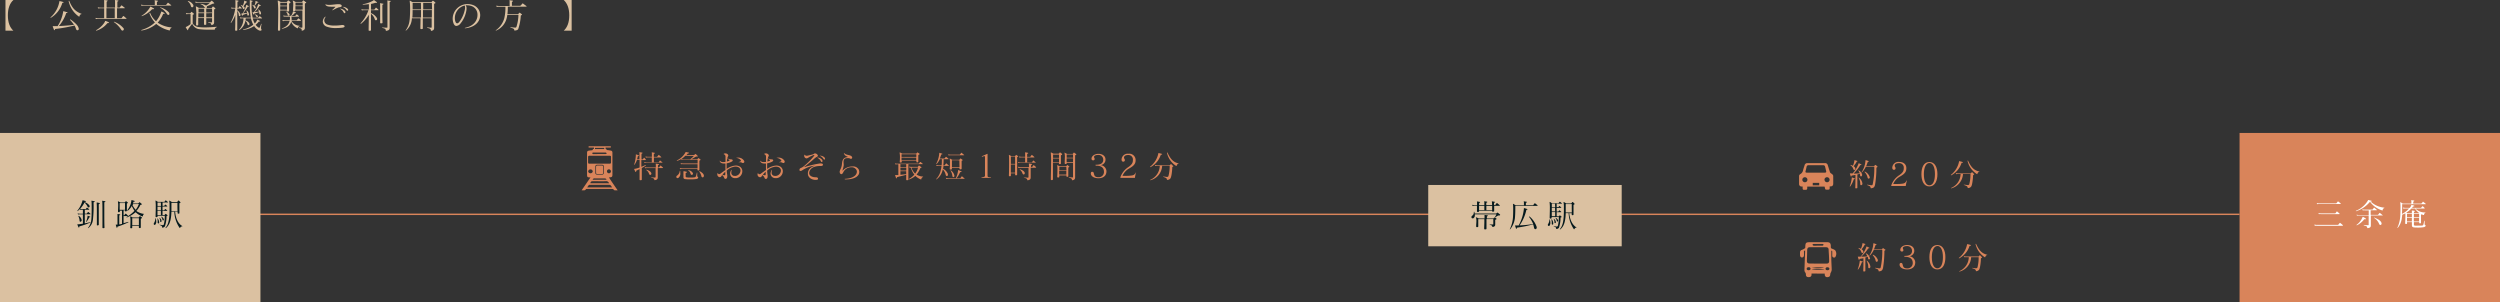 <svg xmlns="http://www.w3.org/2000/svg" viewBox="0 0 864.02 104.45"><rect x="0" y="0" width="864.02" height="104.45" fill="#333333" stroke="none"/><defs><style>.cls-1{fill:#dbc1a1;}.cls-2{fill:none;stroke:#d9845a;stroke-miterlimit:10;stroke-width:0.5px;}.cls-3,.cls-4{fill:#d9845a;}.cls-4{fill-rule:evenodd;}.cls-5{fill:#061a1e;}.cls-6{fill:#fff;}</style></defs><g id="レイヤー_2" data-name="レイヤー 2"><g id="メイン"><path class="cls-1" d="M1.89,10.61V0H4.63C3.43,1.1,2.72,2.77,2.72,5.3s.71,4.21,1.91,5.31Z"/><path class="cls-1" d="M22,.82c0,.06-.08.12-.22.13s-.25.06-.27.15a8.91,8.91,0,0,1-3.93,5.05.09.09,0,0,1-.07,0s-.06,0-.06-.08a.12.12,0,0,1,.05-.1A9.45,9.45,0,0,0,20.53.49c0-.09,0-.12,0-.12h.07c.34.08,1,.23,1.12.28S22,.76,22,.82Zm5.24,9.07a.52.52,0,0,1-.47.58c-.19,0-.4-.14-.52-.51a4.73,4.73,0,0,0-.49-1.14A52.37,52.37,0,0,1,19.2,10c-.22,0-.19.13-.24.27s-.08.17-.14.17-.14-.06-.2-.22-.31-.81-.39-1.12a.15.15,0,0,1,0-.06s0,0,.06,0h.06c.24,0,.54,0,.88,0s.44,0,.68,0A12.89,12.89,0,0,0,21.84,4V4c0-.1,0-.12.06-.12H22l1.15.33c.12,0,.18.1.18.16s-.07.12-.21.12-.26,0-.28.16A13.06,13.06,0,0,1,20.34,9c1.55-.06,3.5-.21,5.22-.42a11,11,0,0,0-1.3-1.63.36.36,0,0,1-.06-.13.09.09,0,0,1,.1-.1.12.12,0,0,1,.09,0C26.05,7.92,27,8.89,27.15,9.67A.6.6,0,0,1,27.19,9.89Zm1-5.1s0,.06-.09.07c-.44.14-.55.32-.72.83a.09.09,0,0,1-.07.06l-.06,0A8.7,8.7,0,0,1,23.72.35v0s.05-.07.1-.07a.13.13,0,0,1,.12.06c.89,2.08,1.77,3.49,4.14,4.4C28.12,4.73,28.15,4.75,28.15,4.79Z"/><path class="cls-1" d="M43.74,6.45s-.05.07-.16.07H34.1a5.75,5.75,0,0,0-.87.06h0s-.07,0-.11-.07S33,6.34,33,6.25s0,0,0-.06a0,0,0,0,1,0,0l.08,0a3.83,3.83,0,0,0,1,.11H36c0-1.21,0-2.42,0-3.44h-1.1a4.62,4.62,0,0,0-.88.07h0s-.08,0-.11-.08a1,1,0,0,1-.11-.26s0,0,0-.06,0,0,0,0l.09,0a3.78,3.78,0,0,0,1,.11H36c0-1.13,0-2,0-2.16s0-.33,0-.39S36,0,36,0h.06L37,.14c.14,0,.21.09.21.15S37.1.42,37,.47s-.14.19-.15.3,0,.9,0,1.85h2.91c0-1.13,0-2,0-2.16s-.05-.33-.05-.39,0-.06.06-.06h.06l.89.13c.14,0,.21.09.21.15s-.07.13-.22.18-.14.19-.15.3,0,.9,0,1.85h.71a.19.19,0,0,0,.15-.09c.21-.25.33-.41.51-.65,0,0,0,0,.07,0a.28.28,0,0,1,.09,0c.32.24.8.65,1,.79a.14.14,0,0,1,.06.11s-.05.07-.16.07H40.45c0,1,0,2.21,0,3.44H41.9a.22.22,0,0,0,.16-.09l.5-.65a.1.1,0,0,1,.07,0s.06,0,.1,0c.31.24.79.65.94.79A.16.16,0,0,1,43.74,6.45Zm-6.1,1.38c0,.09-.07.15-.24.15h-.08c-.27,0-.32.19-.39.25a7.78,7.78,0,0,1-3.52,2.34l-.17,0c-.06,0-.08,0-.08-.05s0-.08.14-.13c1.79-1,3-2.72,3-3.09v0s0-.06.05-.06l.11,0a10.71,10.71,0,0,1,1,.38A.28.28,0,0,1,37.64,7.83Zm-.86-5c0,1,0,2.21,0,3.44h2.88c0-1.21,0-2.42,0-3.44Zm6,7.25a.47.47,0,0,1-.44.5.53.53,0,0,1-.44-.3,9.36,9.36,0,0,0-2.46-2.59.15.15,0,0,1-.07-.13s0-.06.06-.06h0a7.86,7.86,0,0,1,3.17,2.16A.72.72,0,0,1,42.82,10.1Z"/><path class="cls-1" d="M59.19,1.83c0,.07,0,.1-.15.1h-9.2A5.8,5.8,0,0,0,49,2h-.05s-.07,0-.11-.07a1.57,1.57,0,0,1-.1-.26s0,0,0-.06a0,0,0,0,1,0,0l.08,0a3.53,3.53,0,0,0,1,.11h3.68c0-.5,0-1.1,0-1.2s-.08-.37-.08-.43,0,0,0,0h.1l.87.14c.15,0,.22.08.22.14s-.07.16-.23.2-.15.17-.15.28v0c0,.43,0,.57,0,.87h3.09a.21.21,0,0,0,.15-.11c.21-.25.33-.4.51-.64,0,0,0,0,.07,0a.16.16,0,0,1,.09,0c.32.24.8.64,1,.79A.11.11,0,0,1,59.19,1.83ZM49,10.54h-.1c-.08,0-.11,0-.11-.06s.07-.12.2-.16a11.15,11.15,0,0,0,4.55-2.57,9.13,9.13,0,0,1-1.87-3.11.25.25,0,0,1,0-.08c0-.08,0-.14.1-.14s.11,0,.16.13a7.72,7.72,0,0,0,2,2.8,9.69,9.69,0,0,0,1.77-3.22s0-.13.09-.13l.11,0a5.93,5.93,0,0,1,.86.46c.11.07.17.14.17.2s-.07.12-.2.12h-.22c-.07,0-.13,0-.14.05a10.76,10.76,0,0,1-1.87,3,9.63,9.63,0,0,0,4.69,1.63c.06,0,.1,0,.1.07s0,.07-.09.11a1,1,0,0,0-.48.76c0,.07-.06.13-.11.13h0A10.74,10.74,0,0,1,54,8.26,10.36,10.36,0,0,1,49,10.54Zm4.23-7.49c0,.07-.09.13-.23.13h-.09a1.09,1.09,0,0,0-.26,0,.15.15,0,0,0-.13.05A9.1,9.1,0,0,1,49,5.59h0a.09.09,0,0,1-.07-.09s0,0,.05-.08a8.37,8.37,0,0,0,2.92-3c0-.05,0-.11.1-.11l.12,0c.31.17.73.41,1,.56S53.21,3,53.21,3.05Zm5.32,1.71a.36.36,0,0,1-.35.4.67.67,0,0,1-.51-.35,6.14,6.14,0,0,0-2.33-2.14.13.13,0,0,1-.09-.12s0,0,.08,0h.07a6.2,6.2,0,0,1,3,1.8A.77.77,0,0,1,58.53,4.76Z"/><path class="cls-1" d="M74.25,10.12c0,.1,0,.13-.14.13h-1.3a28.11,28.11,0,0,1-4.12-.19A3.08,3.08,0,0,1,66.46,8.3l-.09,0c-.38.42-1,1.34-1.26,1.64-.06.07-.08.1-.08.15s0,.11,0,.19a.15.15,0,0,1-.13.16.17.17,0,0,1-.13-.1c-.18-.25-.41-.6-.57-.87,0-.05,0-.07,0-.09s0,0,.07-.06a7.19,7.19,0,0,0,1.59-1c0-.82,0-1.91,0-2.65V4.86h-.51a4.67,4.67,0,0,0-.87.06h0s-.07,0-.11-.07-.08-.17-.11-.27,0,0,0-.06,0,0,0,0l.08,0a3.83,3.83,0,0,0,1,.11h.28a.19.19,0,0,0,.19-.09c0-.07.23-.28.29-.37a.1.1,0,0,1,.1-.07.21.21,0,0,1,.12.06l.61.5a.21.21,0,0,1,.09.16c0,.07,0,.13-.16.19s-.26.1-.26.24c0,.47,0,1,0,1.58,0,.4,0,.82,0,1.28a2.71,2.71,0,0,0,2.11,1.24,13.55,13.55,0,0,0,2.1.12c1,0,2.35-.06,4-.21h0c.08,0,.12,0,.12.07s0,.08-.12.11A.84.84,0,0,0,74.25,10.12ZM66.85,2a.47.47,0,0,1-.42.52A.44.44,0,0,1,66,2.18,3.06,3.06,0,0,0,65,.55c-.06,0-.09-.07-.09-.11s.05-.08.11-.08h.07A2.88,2.88,0,0,1,66.8,1.73.82.82,0,0,1,66.85,2ZM74.42,3c0,.06,0,.12-.16.16S74,3.2,74,3.36c0,.61,0,1.85,0,2.89,0,.47,0,.9,0,1.22v.21c0,.49-.09.81-.88,1h0c-.07,0-.11-.05-.11-.13,0-.47-.24-.57-.94-.7-.08,0-.14-.07-.14-.11s0-.07.14-.07h0c.32,0,.68.07,1,.07.19,0,.21-.06.21-.24,0-.36,0-.78,0-1.22h-2c0,.6,0,1.25,0,1.94,0,.28,0,.36-.4.37h-.06c-.25,0-.31-.07-.31-.26V8.24c0-.72,0-1.38,0-2h-2c0,.79,0,1.58,0,2.16,0,.33-.06.39-.41.41h0c-.25,0-.34-.08-.34-.32V8.41c0-.61.08-1.87.08-3.08a19.23,19.23,0,0,0-.12-2.81.52.52,0,0,1-.05-.19q0-.09.06-.09a.24.24,0,0,1,.12,0c.21.1.87.47.87.47H71a.53.53,0,0,1-.31-.22,2.49,2.49,0,0,0-1.28-1c-.07,0-.1-.06-.1-.1s0-.06.09-.06h0a4,4,0,0,1,1.8.6A7,7,0,0,0,72.61.91h-4a5.91,5.91,0,0,0-.88.06h-.05s-.07,0-.1-.07A1,1,0,0,1,67.5.64s0,0,0-.06,0,0,0,0l.09,0a3.42,3.42,0,0,0,1,.11h3.93A.21.21,0,0,0,72.74.6a3.24,3.24,0,0,0,.32-.31.14.14,0,0,1,.21,0c.24.21.45.42.67.63a.31.31,0,0,1,.1.2c0,.08-.06.13-.16.13h0l-.2,0a.68.68,0,0,0-.31.1c-.62.31-1.25.58-1.91.84a.4.4,0,0,1,.08.24.36.36,0,0,1-.3.35H73a.2.2,0,0,0,.2-.09l.3-.38s.06-.07.1-.07a.25.25,0,0,1,.13.06,6.64,6.64,0,0,1,.62.49A.27.27,0,0,1,74.42,3ZM70.55,3H68.61V4.31h2C70.56,3.85,70.56,3.39,70.55,3Zm0,1.56h-2V6h2ZM73.28,3h-2c0,.42,0,.86,0,1.32h2.05C73.29,3.79,73.29,3.32,73.28,3Zm-2,1.56V6h2c0-.49,0-1,0-1.46Z"/><path class="cls-1" d="M83.59,2.87s0,.07-.13.07H82v.63a2.71,2.71,0,0,1,1.14,1.5v.09c0,.25-.15.41-.32.41s-.28-.11-.3-.34A2.63,2.63,0,0,0,82,3.79V5.5c0,1.91,0,3.87,0,4.74v.11c0,.19,0,.25-.38.26h-.06c-.25,0-.3-.07-.3-.25v-.07c.05-.9.07-3.09.07-5.17A10.39,10.39,0,0,1,79.87,7.9s0,0-.06,0-.06,0-.06-.07a.09.09,0,0,1,0-.07A14.06,14.06,0,0,0,81.3,2.94H81a4.67,4.67,0,0,0-.87.06h0S80,3,80,2.93a1.69,1.69,0,0,1-.11-.27s0,0,0-.06,0,0,0,0l.08,0a3.78,3.78,0,0,0,1,.11h.4c0-1.25,0-2.14,0-2.21,0-.26-.06-.38-.06-.43s0,0,.06,0h.09a7.44,7.44,0,0,1,.77.14c.14,0,.22.08.22.15s-.08.15-.24.19-.14.21-.15.32,0,.89,0,1.88h.18c.09,0,.12,0,.18-.07l.35-.47c.06-.07.11-.07.17,0a8.47,8.47,0,0,1,.6.6A.14.14,0,0,1,83.59,2.87Zm7,3.43s-.05.07-.12.07H87.36a6.21,6.21,0,0,0,.69,1.75l.07-.07a3.62,3.62,0,0,0,.76-1.17s0-.07.06-.07H89a8.26,8.26,0,0,1,.79.38c.09,0,.12.09.12.14s-.06.11-.21.11h-.1a.25.25,0,0,0-.25.14,6.09,6.09,0,0,1-1,1,3.65,3.65,0,0,0,.94.9.79.79,0,0,0,.32.13.1.1,0,0,0,.1-.06,7,7,0,0,0,.5-1.21c0-.07.06-.11.09-.11s.07,0,.07.11a.35.35,0,0,0,0,.06,7.48,7.48,0,0,0-.15,1.17.8.8,0,0,0,0,.3,1,1,0,0,1,.17.45c0,.2-.17.28-.39.28a1.35,1.35,0,0,1-.53-.12A3.87,3.87,0,0,1,87.84,9a8.33,8.33,0,0,1-3.66,1.33h-.07c-.09,0-.14,0-.14-.06s.06-.09.17-.12a8.11,8.11,0,0,0,3.4-1.63,8,8,0,0,1-.82-2.18H84.93a5.9,5.9,0,0,1-.09.72,2.13,2.13,0,0,1,1.37,1.09,1,1,0,0,1,0,.16.36.36,0,0,1-.34.39c-.14,0-.28-.11-.33-.36a1.91,1.91,0,0,0-.75-1.13,4.67,4.67,0,0,1-2,3.13.17.17,0,0,1-.12.05s-.07,0-.07-.06a.17.17,0,0,1,.06-.12,5.6,5.6,0,0,0,1.48-3.87H84a4.6,4.6,0,0,0-.87.06h0s-.07,0-.11-.07a1,1,0,0,1-.11-.27s0,0,0-.06a0,0,0,0,1,0,0l.09,0a3.78,3.78,0,0,0,1,.11h2.71a22.79,22.79,0,0,1-.38-4.63c0-.47,0-.91,0-1.33V.05s0,0,0,0l.09,0a6.84,6.84,0,0,0,.74.21c.12,0,.18.08.18.14s-.08.16-.22.18S87,.68,86.94.9c0,.4,0,.79,0,1.18a18,18,0,0,0,.39,4.05h1.77a.21.21,0,0,0,.17-.06c.06-.06.24-.3.36-.44a.08.08,0,0,1,.07,0s0,0,.1,0,.67.52.72.58S90.54,6.27,90.54,6.3ZM85.4.72c0,.06-.07.12-.23.12A.21.21,0,0,0,85,1a10.12,10.12,0,0,1-.88,1.14,1,1,0,0,1,.43.5.24.24,0,0,1,0,.13.36.36,0,0,1-.34.37.32.32,0,0,1-.27-.2,2.35,2.35,0,0,0-.7-1.14c0-.05,0-.12,0-.12h0a2.07,2.07,0,0,1,.62.33A4,4,0,0,0,84.39.4V.28s0-.06,0-.06l.07,0c.18.07.63.28.76.32S85.4.66,85.4.72ZM86.05,5c0,.26-.16.39-.31.39a.29.29,0,0,1-.28-.22.76.76,0,0,1,0-.15V4.85a1.77,1.77,0,0,0,0-.23c-.31.13-1.12.41-1.43.51-.11,0-.16,0-.16.15s-.06.2-.11.2a.18.18,0,0,1-.14-.12,4.58,4.58,0,0,1-.21-.68v0s0,0,0,0h.39a8.6,8.6,0,0,0,1.29-2.92c0-.07,0-.08,0-.08l.09,0c.15.07.42.22.66.36s.2.29,0,.29h-.13a.15.15,0,0,0-.15.1A11.78,11.78,0,0,1,84,4.59a11.61,11.61,0,0,0,1.38-.14,2,2,0,0,0-.22-.67.1.1,0,0,1,0-.06.08.08,0,0,1,.08-.09.15.15,0,0,1,.08,0A2,2,0,0,1,86.05,5ZM89.32.78c0,.06-.07.11-.21.11H89s-.07,0-.11.07A10.9,10.9,0,0,1,88,2a1,1,0,0,1,.38.49.41.41,0,0,1,0,.11.32.32,0,0,1-.27.35.35.35,0,0,1-.29-.19,2.07,2.07,0,0,0-.63-1s0-.05,0-.07,0,0,.06,0h.06a2.1,2.1,0,0,1,.56.28A3.21,3.21,0,0,0,88.3.38v0s0-.06,0-.06l.07,0c.18.07.63.28.76.32S89.32.73,89.32.78ZM89.92,5a.35.35,0,0,1-.31-.35,1.56,1.56,0,0,0-.06-.47c-.43.18-1.38.43-1.67.53-.1,0-.14.05-.15.14S87.64,5,87.6,5s-.1,0-.12-.12a5.66,5.66,0,0,1-.22-.66v0s0,0,0,0h.44A6.51,6.51,0,0,0,89.2,1.5c0-.07,0-.08.06-.08l.08,0c.15.07.44.24.68.38.08.05.12.11.12.15s-.08.11-.22.11H89.8a.16.16,0,0,0-.16.09,8.23,8.23,0,0,1-1.64,2A13.15,13.15,0,0,0,89.52,4a2.4,2.4,0,0,0-.29-.6.19.19,0,0,1,0-.12s0,0,0,0l.09,0a1.82,1.82,0,0,1,.9,1.28C90.21,4.85,90.07,5,89.92,5Zm-.79.62a.28.28,0,0,1-.27.31.27.27,0,0,1-.23-.11A1.61,1.61,0,0,0,88,5S87.93,5,87.93,5s0-.06.1-.06h0c.42.08.93.28,1,.53A.52.52,0,0,1,89.13,5.59Z"/><path class="cls-1" d="M100.38.9c0,.06,0,.12-.17.18s-.28.1-.29.24,0,.48,0,.77c0,.46,0,1,0,1.48v.08c0,.27-.07.32-.39.33h-.06c-.23,0-.29-.07-.29-.3V3.61H96.83c0,2.45,0,5.52,0,6.6,0,.33-.09.39-.43.4h0c-.25,0-.33-.07-.33-.31v-.09c0-.81.08-3.52.08-5.88A35.25,35.25,0,0,0,96,.47,1.22,1.22,0,0,1,96,.26.07.07,0,0,1,96,.19a.21.21,0,0,1,.11,0c.22.09.89.47.89.47h2a.22.22,0,0,0,.19-.09c.07-.07.24-.26.31-.35a.15.15,0,0,1,.1-.06.21.21,0,0,1,.11,0c.17.13.44.35.58.48S100.38.85,100.38.9ZM96.84,2.17c0,.37,0,.77,0,1.2h2.36c0-.4,0-.82,0-1.2Zm2.36-.74V.94H96.86c0,.26,0,.61,0,1H99.2ZM104,7.11s-.06.09-.14.09h-3.14a3.43,3.43,0,0,0,2.74,1.7c.06,0,.1,0,.1.07s0,.06-.08.07a.68.68,0,0,0-.43.4.61.61,0,0,0-.08.25c0,.05,0,.07-.06.07l-.13,0a4.06,4.06,0,0,1-2.13-2.24c-.39,1.25-1.17,2-3.17,2.45h0a.08.08,0,0,1-.09-.07s0,0,.06-.08c1.77-.69,2.36-1.47,2.64-2.57h-1.4a4.67,4.67,0,0,0-.87.06h0s-.07,0-.11-.08a1.28,1.28,0,0,1-.1-.26s0,0,0-.06a0,0,0,0,1,0,0l.08,0a3.88,3.88,0,0,0,1,.11h1.44a5.31,5.31,0,0,0,.09-1V5.75H99a6.1,6.1,0,0,0-.88,0h0s-.07,0-.11-.07a1.28,1.28,0,0,1-.1-.26s0,0,0-.06a0,0,0,0,1,0,0l.08,0a4,4,0,0,0,1,.1h1.58a3,3,0,0,0,.66-1.45V4s0,0,0,0h.08l.8.23c.11,0,.14.11.14.17s-.06.12-.18.13a.31.31,0,0,0-.3.12,4.84,4.84,0,0,1-1,.87h1.18a.18.18,0,0,0,.15-.08c.1-.11.26-.31.37-.45s0,0,.08,0a.11.11,0,0,1,.09,0,8.47,8.47,0,0,1,.69.6.14.14,0,0,1,0,.09s-.06.09-.14.09h-2.46A6.55,6.55,0,0,1,100.79,7h1.69c.06,0,.1,0,.15-.09s.3-.36.44-.51.09-.07.16,0A8,8,0,0,1,104,7,.14.14,0,0,1,104,7.11ZM100.09,5a.37.37,0,0,1-.37.38.31.31,0,0,1-.31-.24,2,2,0,0,0-.53-1c-.06,0-.08-.07-.08-.1s0,0,0,0h.09a1.71,1.71,0,0,1,1.1.79A.46.46,0,0,1,100.09,5ZM105.83.9c0,.06,0,.12-.17.18s-.29.1-.29.24c0,.51,0,3.05,0,5.19,0,1.25,0,2.35,0,2.86v.18c0,.43-.09.91-1,1.06h0c-.07,0-.09,0-.11-.13,0-.54,0-.6-.88-.82-.06,0-.11-.08-.11-.12a.08.08,0,0,1,.09-.08h0a6.16,6.16,0,0,0,.94.1h0c.2,0,.21-.09.21-.24,0-1,0-3.67,0-5.71h-2.51c0,.25-.09.3-.4.31h0c-.24,0-.32-.07-.32-.31v-.1c0-.8.07-1.42.07-1.9a3.8,3.8,0,0,0-.12-1.13.73.73,0,0,1-.06-.22s0-.06,0-.06a.3.3,0,0,1,.11,0c.22.1.87.46.87.46h2.12a.17.17,0,0,0,.18-.09l.3-.37s.06-.06.1-.06a.17.17,0,0,1,.12.05c.19.13.5.38.65.5A.24.24,0,0,1,105.83.9Zm-1.23,0h-2.48s0,.42,0,1h2.49Zm0,1.23h-2.5v1.2h2.5Z"/><path class="cls-1" d="M118.38,9.56a17.2,17.2,0,0,1-2.14.13,8.69,8.69,0,0,1-3.52-.55,1.94,1.94,0,0,1-1.16-1.7,2.32,2.32,0,0,1,.69-1.54c.08-.1.15-.14.2-.14a.05.05,0,0,1,.06.06.34.34,0,0,1-.07.18,1.9,1.9,0,0,0-.37,1.08,1.59,1.59,0,0,0,1,1.39,6.81,6.81,0,0,0,2.54.36,16,16,0,0,0,2.52-.18l.28,0c.44,0,.69.22.69.44S118.87,9.49,118.38,9.56Zm-.3-7.4c-.16.36-.65.31-1,.38a12,12,0,0,0-2.07,1l-.1,0c-.07,0-.06-.08,0-.16.35-.3.65-.62.88-.85.07-.06.11-.11.11-.14s0-.07-.16-.07h-.05l-1.06,0c-1.33,0-1.73-.17-2.09-.56-.06-.09-.1-.14-.1-.17s0-.05.06-.05a.34.34,0,0,1,.15,0,3.38,3.38,0,0,0,1.12.15c1,0,2.28-.23,3.09-.25H117c.73,0,1.1.28,1.1.54A.5.5,0,0,1,118.08,2.16Zm1,2.41c-.1,0-.22-.08-.32-.3a2.55,2.55,0,0,0-1.09-1.14c-.09,0-.12-.08-.12-.12s0,0,.08,0a.2.2,0,0,1,.1,0,2.4,2.4,0,0,1,1.55.86.66.66,0,0,1,.1.34A.34.34,0,0,1,119.08,4.57Zm1-.88a.4.4,0,0,1-.34-.22,3,3,0,0,0-1.18-1c-.07,0-.12-.07-.12-.09s0,0,.11,0h.07a2.4,2.4,0,0,1,1.55.7.63.63,0,0,1,.18.41A.26.26,0,0,1,120.1,3.69Z"/><path class="cls-1" d="M130.87,3.45s-.05.08-.14.08h-2.51v1a4.19,4.19,0,0,1,2.07,1.76.65.65,0,0,1,.05.25.44.44,0,0,1-.42.47.4.4,0,0,1-.37-.29,3.61,3.61,0,0,0-1.33-1.93c0,2.18,0,4.61,0,5.51,0,.27-.06.31-.44.34h-.07c-.28,0-.31-.07-.31-.3,0-.91.06-3.17.08-5.25a11.09,11.09,0,0,1-2.72,3.13.08.08,0,0,1-.07,0s-.07,0-.07-.08a.2.2,0,0,1,0-.08,12.81,12.81,0,0,0,2.72-4.53H126a4.67,4.67,0,0,0-.87.06h0s-.07,0-.11-.08a1.27,1.27,0,0,1-.11-.26s0,0,0-.06a0,0,0,0,1,0,0l.08,0a3.78,3.78,0,0,0,1,.11h1.5c0-.74,0-1.38,0-1.86-.65.08-1.35.14-2,.19h0c-.11,0-.15,0-.15-.07s.07-.1.2-.13A10.07,10.07,0,0,0,129.09.13c.06,0,.06-.11.09-.11l.06,0c.14.08.74.52.93.67s.14.13.14.18-.06.09-.16.09L130,1l-.19,0a.34.34,0,0,0-.13,0,11.48,11.48,0,0,1-1.45.35v2h1c.09,0,.14,0,.2-.08l.44-.58s.06-.06.08-.06,0,0,.09.05a9.59,9.59,0,0,1,.79.73A.14.14,0,0,1,130.87,3.45Zm1.65-2.06c0,.06-.07.15-.22.19a.26.26,0,0,0-.15.27v0c0,.22,0,.86,0,1.66,0,1.3,0,3,.05,4.21v.07c0,.22-.06.24-.41.28h-.13c-.21,0-.28-.08-.28-.26v0c0-.71,0-1.93,0-3.12,0-1.57,0-3.06,0-3.13,0-.25-.08-.37-.08-.43s0,0,.05,0h.1c.11,0,.43.06.85.14C132.45,1.26,132.52,1.32,132.52,1.39Zm2.56-1c0,.07-.07.14-.23.19a.29.29,0,0,0-.19.31c0,.85,0,2.51,0,4.24,0,1.52,0,3.1,0,4.29v.17c0,.51-.1.91-1.2,1.07h0c-.08,0-.1,0-.12-.13-.09-.66-.34-.62-1.23-.92-.07,0-.12-.07-.12-.11s0,0,.09,0h.05c.25,0,1.19.07,1.55.07.2,0,.22-.05.22-.23,0-.68,0-2.13,0-3.64,0-2.45,0-5.07,0-5.08,0-.24-.07-.38-.07-.44s0,0,0,0h.1c.1,0,.74.09.92.13S135.08.28,135.08.34Z"/><path class="cls-1" d="M150.48,1c0,.06,0,.13-.18.19s-.26.1-.26.24c0,.35,0,1.55,0,2.92,0,1.93,0,4.22,0,5v.26c0,.45-.09.9-1,1.06h0c-.08,0-.1-.06-.12-.15-.07-.55-.25-.63-1.23-.89-.06,0-.1-.06-.1-.1s0-.07.1-.07h0c.34,0,.73.07,1,.1h.32c.16,0,.18-.07.18-.24,0-.85,0-1.92,0-3h-3.06c0,1.44,0,2.75,0,3.38,0,.28,0,.31-.43.35h-.07c-.28,0-.34-.07-.34-.3,0-.68.05-2,.06-3.43h-3s0,0,0,.06a5.85,5.85,0,0,1-2,4.16.24.24,0,0,1-.13.06s0,0,0-.05a.19.19,0,0,1,0-.09,7,7,0,0,0,1.31-3.29c.05-.28.07-.56.1-.87.07-1.06.11-2.14.11-3.09a21.05,21.05,0,0,0-.14-2.79s0-.09,0-.11,0-.06,0-.06a.24.24,0,0,1,.13,0c.22.11.52.31.79.47H149a.2.2,0,0,0,.2-.09l.31-.35a.15.15,0,0,1,.11,0,.19.19,0,0,1,.1,0c.2.13.47.36.63.49A.25.25,0,0,1,150.48,1ZM142.6,3.49c0,1,0,1.84-.1,2.58h3c0-.86,0-1.76,0-2.58ZM145.46,1h-2.85c0,.79,0,1.54,0,2.25h2.9C145.5,2.33,145.49,1.51,145.46,1Zm3.8,0h-3c0,.5,0,1.31,0,2.25h3.07C149.28,1.93,149.26,1,149.26,1Zm0,2.49h-3.07c0,.82,0,1.72,0,2.58h3.06Z"/><path class="cls-1" d="M160.86,9.77h-.06c-.11,0-.16,0-.16-.06s.07-.08.19-.12c3-.65,4.19-2.62,4.19-4.4a3.17,3.17,0,0,0-1.69-2.95,4.8,4.8,0,0,0-1.91-.41l-.51,0a1.36,1.36,0,0,1,.33,1c0,.14,0,.28,0,.39a9.58,9.58,0,0,1-2.09,4.9,2.08,2.08,0,0,1-1.4.85c-.45,0-.84-.33-1.08-1.13a4.88,4.88,0,0,1-.22-1.43,5.13,5.13,0,0,1,5.18-5,5.43,5.43,0,0,1,1.95.37,3.71,3.71,0,0,1,2.38,3.48C165.94,7.29,164.4,9.38,160.86,9.77Zm-.27-7.86a4.48,4.48,0,0,0-3.39,4.36,3.67,3.67,0,0,0,.18,1.14c.13.43.35.65.61.65s.53-.19.82-.59a10.35,10.35,0,0,0,1.86-4.23,5.37,5.37,0,0,0,.06-.67A1.2,1.2,0,0,0,160.59,1.91Z"/><path class="cls-1" d="M182,2.2s-.08.1-.21.1h-6.28a23.26,23.26,0,0,1-.13,2.55h3.63c.08,0,.08,0,.14-.06s.27-.29.34-.36.06-.06.08-.06,0,0,.11.06a8.16,8.16,0,0,1,.66.5.18.18,0,0,1,.06.13.19.19,0,0,1-.12.17c-.16.07-.29,0-.3.24a17,17,0,0,1-.86,4.52c-.17.4-.7.53-1.18.56h-.06c-.11,0-.13,0-.14-.12a.56.56,0,0,0-.41-.57,6.14,6.14,0,0,0-.85-.32c-.06,0-.1-.08-.1-.11s0-.06.09-.06h.06a12,12,0,0,0,1.56.17.41.41,0,0,0,.41-.3,14.84,14.84,0,0,0,.68-4.13h-3.84a8.73,8.73,0,0,1-.31,1.46,6.25,6.25,0,0,1-3.58,4l-.09,0s-.06,0-.06,0a.21.21,0,0,1,.09-.13,7.56,7.56,0,0,0,2.89-4.12,15.27,15.27,0,0,0,.39-4h-2a5.91,5.91,0,0,0-.88.06h-.05s-.07,0-.11-.07a1.6,1.6,0,0,1-.11-.29s0,0,0-.06,0,0,0,0l.08,0a3.83,3.83,0,0,0,1,.11h3.53c0-.24,0-.47,0-.67,0-.47,0-.82,0-.89,0-.24-.07-.37-.07-.43s0,0,0,0h.1l.92.13c.15,0,.22.09.22.16s-.07.14-.22.19-.16.17-.16.28v0c0,.34,0,.52,0,.81V2h2.79a.36.36,0,0,0,.24-.11c.12-.12.37-.39.6-.66a.13.13,0,0,1,.09-.07s.06,0,.12.07l1.07.79C182,2.11,182,2.16,182,2.2Z"/><path class="cls-1" d="M194.83,10.61c1.2-1.1,1.91-2.78,1.91-5.31S196,1.1,194.83,0h2.74V10.61Z"/><line class="cls-2" x1="89.43" y1="74.07" x2="774.01" y2="74.07"/><path class="cls-3" d="M221.81,58.08v.86c0,1.26,0,2.4,0,3V62c0,.21-.07.26-.4.28h-.08c-.22,0-.29-.07-.29-.26v0c0-.33,0-.85,0-1.48s0-1.35,0-2.1l-1,.49c-.13.06-.17.05-.17.19v.1c0,.15-.07.22-.15.22a.16.16,0,0,1-.14-.1c-.11-.22-.27-.54-.39-.82a.17.17,0,0,1,0-.1c0-.07.07-.07.21-.08a8.59,8.59,0,0,0,1.65-.45V55.28h-.91a7.44,7.44,0,0,1-.81,1.62c0,.05-.07.07-.09.07s-.06,0-.06-.08a.13.13,0,0,1,0-.06,11.36,11.36,0,0,0,.57-3.28s0-.09,0-.13,0-.06.06-.06h0c.32.09.64.2.89.29a.16.16,0,0,1,.12.12s-.06.12-.18.17-.2,0-.23.18a8.49,8.49,0,0,1-.24.93h.83c0-1.16,0-2,0-2.05,0-.23-.05-.34-.05-.39s0,0,.05,0h.07c.08,0,.47.06.8.12.13,0,.2.08.2.14s-.07.14-.21.18-.13.19-.15.29,0,.59,0,1.25v.5h.38a.21.21,0,0,0,.15-.09c.1-.15.22-.37.3-.49s0,0,.05,0a.09.09,0,0,1,.06,0c.19.21.46.49.55.61a.24.24,0,0,1,0,.12s0,.07-.12.07h-1.42c0,.23,0,.48,0,.73,0,.51,0,1.06,0,1.61a14.05,14.05,0,0,0,1.43-.62l.08,0a.06.06,0,0,1,.07.07s0,.05-.06.09A10.49,10.49,0,0,1,221.81,58.08Zm7.26-1.91s0,.06-.11.06h-5.3a4.82,4.82,0,0,0-.8.06h-.05s-.06,0-.09-.07a.75.75,0,0,1-.1-.24s0,0,0,0,0,0,0,0l.08,0a3.22,3.22,0,0,0,.94.1h1.63c0-.23,0-.55,0-.91s0-.52,0-.77h-1.18a4,4,0,0,0-.8.06h0c-.05,0-.07,0-.1-.07a1,1,0,0,1-.1-.24s0,0,0-.06a0,0,0,0,1,0,0l.08,0a3.22,3.22,0,0,0,.94.1h1.18c0-.55,0-1,0-1.11s-.06-.36-.06-.41,0,0,0,0h.08c.32,0,.49.07.83.12.13,0,.2.08.2.14s-.07.14-.21.18a.26.26,0,0,0-.17.29c0,.11,0,.41,0,.81h1.08a.14.14,0,0,0,.14-.08l.4-.54c.06-.06.1-.06.18,0s.62.52.73.65.07.09.07.12,0,.07-.14.07H226c0,.59,0,1.29,0,1.68h1.47a.21.21,0,0,0,.15,0c.06-.06.32-.43.43-.6s0,0,.05,0a.14.14,0,0,1,.1,0c.15.11.73.61.85.73A.12.12,0,0,1,229.07,56.17Zm.05,1.85s-.05.06-.14.06h-1.65c0,1,0,2.39,0,3.08v.11c0,.46-.09.89-1.07,1h0c-.08,0-.1,0-.11-.13-.07-.53-.44-.53-1.07-.77-.07,0-.11-.06-.11-.1s0,0,.1,0h0a10.88,10.88,0,0,0,1.26.09c.19,0,.24-.06.25-.22,0-.44,0-1.31,0-2.16v-.89h-2.75a3.92,3.92,0,0,0-.8.06h0s-.06,0-.1-.07a1.34,1.34,0,0,1-.09-.24s0,0,0-.06,0,0,0,0l.07,0a3.35,3.35,0,0,0,1,.1h2.75c0-.46,0-.81,0-.92s-.06-.35-.06-.4,0,0,.05,0h.09l.82.12c.13,0,.2.08.2.14s-.07.13-.21.18-.15.15-.15.25v0c0,.15,0,.37,0,.63h.27a.14.14,0,0,0,.14-.08l.4-.53c.05-.07.1-.07.18,0s.62.51.73.64S229.12,58,229.12,58Zm-4,2a.43.43,0,0,1-.4.44.31.31,0,0,1-.26-.14c-.25-.37-.29-1-1.09-1.53,0,0,0,0,0-.07a.08.08,0,0,1,.09-.08h0c1.12.38,1.59.86,1.66,1.31Z"/><path class="cls-3" d="M235.12,59.83a1.78,1.78,0,0,1-.65,1.63.56.56,0,0,1-.3.1.42.42,0,0,1-.43-.42.55.55,0,0,1,.24-.43,2.18,2.18,0,0,0,.94-1.57c0-.07.05-.1.08-.1s.08,0,.09.11C235.11,59.38,235.12,59.61,235.12,59.83Zm7-4.59s0,.09-.13.14-.28.12-.28.25c0,.46,0,1,0,1.62,0,.38,0,.8,0,1.29v.08c0,.24-.06.29-.36.3h0c-.21,0-.3-.06-.3-.24a.76.76,0,0,1,0-.14V58.4H236a3.92,3.92,0,0,0-.8.06h-.05s-.06,0-.1-.07a1.33,1.33,0,0,1-.1-.24s0,0,0-.06a0,0,0,0,1,0,0l.08,0a3.3,3.3,0,0,0,.95.1h5.1c0-.47,0-1,0-1.44h-4.84a5.16,5.16,0,0,0-.8,0h0a.1.1,0,0,1-.1-.06,1,1,0,0,1-.1-.24s0,0,0-.06a0,0,0,0,1,0,0l.08,0a3.22,3.22,0,0,0,.94.1h4.84c0-.5,0-.94,0-1.26h-4.67a5.06,5.06,0,0,0-.81.06h0s-.07,0-.1-.07a.82.82,0,0,1-.1-.25,8.25,8.25,0,0,1-1.41.63h0a.09.09,0,0,1-.1-.09.1.1,0,0,1,.06-.09,6.5,6.5,0,0,0,2.92-2.73c.05-.08,0-.14.09-.14h0c.3,0,.68.12,1,.19.12,0,.18.08.18.13s-.09.13-.21.14a.46.46,0,0,0-.35.16,2.91,2.91,0,0,1-.35.39h2.58c.11,0,.12,0,.16-.06s.2-.15.28-.23.1-.08.21,0,.49.45.6.55.14.27-.06.27h-.07l-.22,0a.57.57,0,0,0-.35.12c-.45.26-.94.55-1.45.82h2.06A.18.18,0,0,0,241,55l.26-.28s.07-.06.1-.06a.19.19,0,0,1,.1,0c.15.11.42.28.54.39S242.15,55.19,242.15,55.24Zm-5.26-1.42A7.64,7.64,0,0,1,235.42,55a3.72,3.72,0,0,0,1,.1h2.11a14.61,14.61,0,0,0,1.31-1.23Zm4.43,7.56c0,.2-.19.39-.52.48a16.3,16.3,0,0,1-2.35.13,10.84,10.84,0,0,1-1.57-.08c-.28,0-.65-.15-.65-.61v0a6.22,6.22,0,0,0,0-.63c0-.41,0-.85,0-1.06s0-.3,0-.37a.05.05,0,0,1,.06-.06h.07c.3,0,.51.09.83.15.15,0,.25.1.25.18s-.08.13-.27.2-.17.15-.18.27,0,.23,0,.38,0,.44,0,.58,0,.31.36.36a6.75,6.75,0,0,0,1.11.06c.61,0,1.24,0,1.53-.07.55-.08.55-.23.86-1.55,0-.09.05-.12.09-.12s.06,0,.06.12v.84c0,.48,0,.4.19.52A.38.38,0,0,1,241.32,61.38ZM239.51,60a.45.45,0,0,1-.43.44.4.4,0,0,1-.35-.24c-.16-.33-.15-.82-.83-1.21-.06,0-.08-.06-.08-.09s0-.06.1-.06h0a1.9,1.9,0,0,1,1.46.86A.61.61,0,0,1,239.51,60Zm3.73.82a.44.44,0,0,1-.39.49.48.48,0,0,1-.42-.32,3.6,3.6,0,0,0-.74-1.63.17.17,0,0,1,0-.12s0-.08.06-.08a.12.12,0,0,1,.09,0c.76.46,1.29.83,1.43,1.47A.76.76,0,0,1,243.24,60.85Z"/><path class="cls-3" d="M254.54,61.56a3.13,3.13,0,0,1-.43,0,1.63,1.63,0,0,1-1.78-1.54,2.36,2.36,0,0,1,.34-1.14c.08-.15.14-.21.17-.21s0,0,0,.06a.68.68,0,0,1,0,.24,2.74,2.74,0,0,0-.09.66,1.07,1.07,0,0,0,1.14,1.16,1.7,1.7,0,0,0,.44,0,2,2,0,0,0,1.6-1.81,1.29,1.29,0,0,0-.76-1.21,2.5,2.5,0,0,0-1-.2,5.19,5.19,0,0,0-3,1.36c0,.55.09,1.08.17,1.54a3.73,3.73,0,0,1,0,.47,1.07,1.07,0,0,1-.22.72.55.55,0,0,1-.38.16.44.44,0,0,1-.45-.37,2.16,2.16,0,0,0-.74-.94c-.25.38-.37.68-.76.73h0a.94.94,0,0,1-.88-.94,1.06,1.06,0,0,1,.07-.38c0-.06,0-.08.07-.08s.1.07.15.15a.31.31,0,0,0,.29.2A.81.81,0,0,0,249,60c.44-.35,1.13-.81,1.72-1.23V56.52l-.46,0c-.78,0-1.32-.23-1.51-.82a.67.67,0,0,1,0-.17s0,0,0,0,.07,0,.12.11a1.34,1.34,0,0,0,1.1.37,5.3,5.3,0,0,0,.77-.06c0-.67,0-1.28,0-1.84a.83.83,0,0,0-.54-.79c-.06,0-.08-.08-.08-.1s0-.09.13-.12a1,1,0,0,1,.45-.09c.53,0,1,.36,1,.75v0c0,.2-.15.31-.22.53a7.16,7.16,0,0,0-.27,1.54,6.46,6.46,0,0,0,.81-.25.15.15,0,0,0,.1-.15.23.23,0,0,0-.11-.19l-.55-.39-.07-.08s0,0,0,0l.08,0a2.62,2.62,0,0,0,1.28.31c.28,0,.48.16.48.36a.43.43,0,0,1-.2.33,4.87,4.87,0,0,1-1.9.67c0,.63,0,1.3,0,1.94a6.11,6.11,0,0,1,3.18-1.17,2.91,2.91,0,0,1,1,.18,1.86,1.86,0,0,1,1.24,1.8A2.42,2.42,0,0,1,254.54,61.56Zm-4.86-1.16a4,4,0,0,0,.68.17h.11c.15,0,.17-.09.19-.34l0-.88A8.16,8.16,0,0,0,249.68,60.4Zm7.07-4.06a.34.34,0,0,1-.14,0,1.6,1.6,0,0,0-1.09-.26h-.1c-.12,0-.18,0-.18,0a.49.49,0,0,1,.16-.08l.52-.23a.24.24,0,0,0,.14-.21.26.26,0,0,0,0-.15,2.19,2.19,0,0,0-1.52-.81c-.09,0-.15,0-.15,0s.05,0,.15-.06a2.42,2.42,0,0,1,.54-.07,2.37,2.37,0,0,1,2.07,1.08.83.83,0,0,1,.1.38A.49.49,0,0,1,256.75,56.34Z"/><path class="cls-3" d="M268.51,61.56a3.13,3.13,0,0,1-.43,0,1.63,1.63,0,0,1-1.78-1.54,2.36,2.36,0,0,1,.34-1.14c.08-.15.14-.21.18-.21s0,0,0,.06a.68.68,0,0,1-.05.24,2.74,2.74,0,0,0-.09.66,1.07,1.07,0,0,0,1.14,1.16,1.7,1.7,0,0,0,.44,0A2,2,0,0,0,269.9,59a1.3,1.3,0,0,0-.77-1.21,2.5,2.5,0,0,0-1-.2,5.16,5.16,0,0,0-3,1.36,13.52,13.52,0,0,0,.16,1.54,3.73,3.73,0,0,1,0,.47,1.07,1.07,0,0,1-.22.72.55.55,0,0,1-.38.16.44.44,0,0,1-.45-.37,2.16,2.16,0,0,0-.74-.94c-.25.38-.37.68-.76.73h-.05a.94.94,0,0,1-.88-.94,1.06,1.06,0,0,1,.07-.38c0-.06.05-.08.07-.08s.1.07.15.15a.31.31,0,0,0,.29.2A.81.81,0,0,0,263,60c.44-.35,1.13-.81,1.72-1.23V56.52l-.46,0c-.78,0-1.32-.23-1.51-.82a.67.67,0,0,1,0-.17s0,0,0,0,.06,0,.12.11a1.36,1.36,0,0,0,1.1.37,5.3,5.3,0,0,0,.77-.06c0-.67,0-1.28,0-1.84a.83.83,0,0,0-.54-.79c-.06,0-.08-.08-.08-.1s0-.09.13-.12a1,1,0,0,1,.45-.09c.53,0,1,.36,1,.75v0c0,.2-.15.31-.22.53a7.16,7.16,0,0,0-.27,1.54,6.46,6.46,0,0,0,.81-.25.15.15,0,0,0,.1-.15.23.23,0,0,0-.11-.19l-.55-.39-.07-.08s0,0,0,0l.08,0a2.62,2.62,0,0,0,1.28.31c.28,0,.48.16.48.36a.43.43,0,0,1-.2.33,4.87,4.87,0,0,1-1.9.67c0,.63,0,1.3,0,1.94a6.11,6.11,0,0,1,3.18-1.17,2.91,2.91,0,0,1,1,.18,1.86,1.86,0,0,1,1.24,1.8A2.42,2.42,0,0,1,268.51,61.56Zm-4.86-1.16a4,4,0,0,0,.68.17h.11c.15,0,.17-.09.19-.34l0-.88A8.16,8.16,0,0,0,263.65,60.4Zm7.07-4.06a.34.34,0,0,1-.14,0,1.58,1.58,0,0,0-1.09-.26h-.1c-.12,0-.18,0-.18,0a.49.49,0,0,1,.16-.08l.53-.23a.23.23,0,0,0,.13-.21.37.37,0,0,0,0-.15,2.24,2.24,0,0,0-1.53-.81c-.09,0-.15,0-.15,0s.05,0,.15-.06a2.42,2.42,0,0,1,.54-.07,2.37,2.37,0,0,1,2.07,1.08.83.83,0,0,1,.1.38A.49.49,0,0,1,270.72,56.34Z"/><path class="cls-3" d="M283.72,57.37h-.2c-2.61,0-3.66,1.05-3.86,2.28a1.34,1.34,0,0,0,0,.19c0,.77.81,1.39,2.12,1.42.8,0,.92.21.94.54v0c0,.28-.33.36-.69.36-.16,0-.31,0-.45,0-1.43-.17-2.36-1-2.36-2.12a1.78,1.78,0,0,1,0-.39c.2-1.25,1-1.83,2.19-2.3.09,0,.14-.06.14-.07s0,0-.08,0a.18.18,0,0,0-.1,0,10.43,10.43,0,0,0-4.16,1.61,1.11,1.11,0,0,1-.57.19.3.3,0,0,1-.33-.33,1.62,1.62,0,0,1,0-.18c.13-.57.6-.39,1.49-1.12a25.91,25.91,0,0,0,3.54-3.56.48.48,0,0,0,.12-.22s0-.07-.09-.07a.54.54,0,0,0-.19,0,8.13,8.13,0,0,0-1.77.86,1.54,1.54,0,0,1-.62.28h-.09a.88.88,0,0,1-.76-.85.54.54,0,0,1,.09-.32c0-.07.06-.11.09-.11s.05.05.11.13a.58.58,0,0,0,.55.24,2.4,2.4,0,0,0,.48-.06c.54-.13,1-.23,1.62-.41.43-.13.49-.34.8-.34h0a1.07,1.07,0,0,1,1,.79.3.3,0,0,1,0,.1c-.11.25-.67.4-1.13.82-1.1,1-2,1.7-3.5,2.88-.06.06-.1.09-.1.11s0,0,.05,0l.13,0a34.76,34.76,0,0,1,4.73-1.15,3.53,3.53,0,0,1,.73-.09c.53,0,.82.17.82.38v0C284.46,57.09,284.28,57.37,283.72,57.37ZM284,56c-.1,0-.21-.08-.3-.28a2.47,2.47,0,0,0-1.07-1.1c-.07,0-.1-.08-.1-.11s0-.06.1-.06a.13.13,0,0,1,.08,0,2.2,2.2,0,0,1,1.44.81.61.61,0,0,1,.1.35C284.28,55.88,284.17,56,284,56Zm.9-.87a.39.39,0,0,1-.31-.22,2.55,2.55,0,0,0-1.12-1c-.08,0-.11-.08-.11-.1s0,0,.1,0h.06a2.2,2.2,0,0,1,1.47.65.69.69,0,0,1,.15.4A.27.27,0,0,1,284.93,55.17Z"/><path class="cls-3" d="M292.38,62h-.23c-.13,0-.21,0-.21-.1s.06-.1.2-.1c3-.18,4-1.46,4-2.46a1.3,1.3,0,0,0-.1-.52,1.83,1.83,0,0,0-1.82-1,3,3,0,0,0-2.72,1.61c-.16.35-.39.76-.72.76s-.58-.38-.58-.81c0,0,0-.07,0-.11.12-.72.71-1.22.8-2.76.07-.85.3-2,1.67-2.17.19,0,.28-.07.28-.13s-.07-.1-.2-.14a1.57,1.57,0,0,1-1.08-1.05.22.22,0,0,1,0-.11s0,0,.05,0a.24.24,0,0,1,.15.09c.57.56,1.34.48,2,.76.47.18.65.48.65.71a.41.41,0,0,1-.33.41l-.14,0c-.24,0-.31-.17-.7-.22-.19,0-.37,0-.52,0-1.1,0-1.29.66-1.29,1.33,0,.37.06.76.06,1v.07a7.75,7.75,0,0,1-.41,1.68.42.42,0,0,0,0,.14c0,.06,0,.09,0,.09s.1,0,.18-.14a4.46,4.46,0,0,1,3.24-1.3,2.21,2.21,0,0,1,2.17,1.05,2.19,2.19,0,0,1,.19.86C297,60.66,295.67,62,292.38,62Z"/><path class="cls-3" d="M318.83,56.73h-4.89c0,.71,0,1.56,0,2.42s0,2,0,2.82c0,.25,0,.28-.39.31h-.06c-.26,0-.3-.06-.3-.27,0-.48,0-1,0-1.62-.91.31-2.48.61-3.12.83-.09,0-.1.15-.11.26a.16.16,0,0,1-.14.16c-.06,0-.11,0-.15-.13-.11-.35-.23-.71-.32-.93a.23.23,0,0,1,0-.07s0,0,0,0h.13l1,0c0-.64,0-1.38,0-2.08s0-1.19,0-1.65h-.14a5.21,5.21,0,0,0-.81.05h0a.1.1,0,0,1-.1-.06,1.73,1.73,0,0,1-.1-.24s0,0,0-.06a0,0,0,0,1,0,0l.08,0a3.3,3.3,0,0,0,.95.1h7.1a.19.19,0,0,0,.15-.08l.39-.5a.08.08,0,0,1,.07,0,.21.21,0,0,1,.09,0c.27.2.63.53.74.63S319,56.73,318.83,56.73Zm-1.06-3.45c0,.06,0,.13-.16.18s-.24.11-.24.21c0,.36,0,.59,0,.88s0,.63,0,1.19v.06c0,.26-.06.3-.35.31h0c-.24,0-.31-.07-.31-.32v-.15h-5.05v.2c0,.27-.1.32-.4.33h0c-.21,0-.3-.07-.3-.26,0,0,0-.07,0-.12a14.25,14.25,0,0,0,.07-1.48,6.89,6.89,0,0,0-.11-1.4.64.64,0,0,1,0-.15s0-.07.05-.07a.17.17,0,0,1,.08,0c.2.09.78.39.78.39h4.75a.17.17,0,0,0,.17-.08c0-.07.17-.19.23-.26s.05-.07.1-.07.06,0,.11.06.45.28.58.39S317.77,53.23,317.77,53.28Zm-4.58,3.45h-2c0,.3,0,.64,0,1h2C313.21,57.37,313.2,57,313.19,56.73Zm0,1.21h-2v1h2C313.23,58.61,313.23,58.27,313.22,57.94Zm0,1.57v-.34h-2V60.4c.67-.06,1.46-.14,2-.23Zm3.46-6.19h-5.06c0,.27,0,.58,0,.91h5.09C316.7,53.93,316.69,53.64,316.68,53.32Zm-5.07,1.13c0,.3,0,.63,0,1h5.07c0-.25,0-.49,0-.7v-.27Zm6.81,7.49a.07.07,0,0,1-.08.06h-.08a5.75,5.75,0,0,1-1.88-1.21A5.8,5.8,0,0,1,314.19,62h0a.09.09,0,0,1-.09-.08.1.1,0,0,1,.07-.1A7.06,7.06,0,0,0,316,60.36a7.75,7.75,0,0,1-1.22-2.42l-.39,0h0a.1.1,0,0,1-.1-.06,1.45,1.45,0,0,1-.1-.25s0,0,0-.05a0,0,0,0,1,0,0l.08,0a3.62,3.62,0,0,0,.94.1h1.84a.17.17,0,0,0,.15-.05l.34-.37s0-.06.07-.06.06,0,.1.05.51.35.67.49a.22.22,0,0,1,.1.16s-.05.1-.15.12a.46.46,0,0,0-.3.16,7.81,7.81,0,0,1-1.26,2.16,4.47,4.47,0,0,0,2.19.68.09.09,0,0,1,.08.08.1.1,0,0,1-.07.09A.83.83,0,0,0,318.42,61.94Zm-3.21-4H315A5.18,5.18,0,0,0,316.29,60a6,6,0,0,0,1-2.09Z"/><path class="cls-3" d="M328,57.26s0,.06-.14.06h-1.77a8.18,8.18,0,0,1-.17,1,3.53,3.53,0,0,1,1.69,1.81.93.93,0,0,1,0,.27c0,.28-.17.46-.36.46s-.32-.14-.41-.43a4,4,0,0,0-1-1.89c0,.13-.07.26-.1.39a5.33,5.33,0,0,1-2,3,.27.27,0,0,1-.15.07s-.05,0-.05-.06,0-.07.08-.13a6.25,6.25,0,0,0,1.52-3,11,11,0,0,0,.26-1.5h-.8a4,4,0,0,0-.81.06h0c-.05,0-.07,0-.1-.07a1.08,1.08,0,0,1-.1-.24s0,0,0-.06a0,0,0,0,1,0,0l.08,0a3.26,3.26,0,0,0,.95.1h.82c.06-.62.07-1.2.07-1.69V55h-.71a5.44,5.44,0,0,1-1.09,1.66s-.05.05-.09.05-.05,0-.05-.07a.25.25,0,0,1,0-.07,8.92,8.92,0,0,0,1.05-3.65V52.8s0,0,0,0h0l.91.27c.09,0,.16.1.16.17s-.05.11-.21.12a.22.22,0,0,0-.24.19,11.36,11.36,0,0,1-.44,1.25h1.55a.16.16,0,0,0,.14-.08c.17-.2.21-.28.39-.5,0,0,0,0,.07,0a.15.15,0,0,1,.08,0c.28.21.63.54.74.63s.06.07.06.1-.05.07-.15.07h-1.55a19.91,19.91,0,0,1-.11,2.11h.38a.16.16,0,0,0,.14-.07c.08-.11.32-.43.39-.54s.1-.07.18,0a7,7,0,0,1,.74.65A.19.19,0,0,1,328,57.26Zm5.45,4.46c0,.05,0,.07-.11.07h-5.37a5.07,5.07,0,0,0-.8.05h-.05s-.06,0-.1-.06a1.7,1.7,0,0,1-.09-.24s0,0,0-.06,0,0,0,0l.07,0a3.35,3.35,0,0,0,.95.1h2.43a.3.3,0,0,1,0-.08,7.89,7.89,0,0,0,.75-2.73v0s0,0,0,0,0,0,.05,0a.06.06,0,0,1,.05,0c.31.13.64.27.9.36s.2.12.2.17-.09.15-.18.16-.3,0-.37.16a9.06,9.06,0,0,1-1.21,2h1.2a.17.17,0,0,0,.15-.06,7.18,7.18,0,0,0,.43-.59s0,0,.06,0a.19.19,0,0,1,.1,0c.14.11.72.61.85.73S333.41,61.7,333.41,61.72Zm-.21-8.13s0,.07-.11.07h-4.42a5.31,5.31,0,0,0-.81.05h0a.1.1,0,0,1-.1-.06,1.73,1.73,0,0,1-.1-.24s0,0,0-.06a0,0,0,0,1,0,0l.08,0a3.3,3.3,0,0,0,.95.1h2.9a.19.19,0,0,0,.16-.06c0-.05.31-.43.43-.59s0,0,0,0a.19.19,0,0,1,.1,0c.14.11.73.6.85.73S333.2,53.57,333.2,53.59Zm-.53,1.74c0,.06,0,.11-.15.16s-.21.08-.21.2c0,.29,0,.7,0,1.16s0,.88,0,1.36v0c0,.25-.11.3-.37.32h-.05c-.22,0-.34-.08-.34-.32V58H329v.26c0,.28-.12.33-.41.34h-.05c-.22,0-.32-.08-.3-.34.05-.52.07-1.32.07-2a6.74,6.74,0,0,0-.07-1.27.75.75,0,0,1,0-.17s0,0,0,0a.2.2,0,0,1,.1,0l.81.41h2.28c.1,0,.13,0,.17-.08s.21-.24.25-.32.06-.05.09-.05l.09,0c.14.11.48.33.6.43A.17.17,0,0,1,332.67,55.33Zm-2.85,5.45c0,.27-.16.43-.34.43s-.31-.11-.37-.38a3.89,3.89,0,0,0-.62-1.81.24.24,0,0,1-.06-.15,0,0,0,0,1,.05,0,.21.21,0,0,1,.11,0,3,3,0,0,1,1.23,1.86Zm1.75-5.38H329c0,.42,0,1,0,1.77v.6h2.62C331.59,56.87,331.59,55.93,331.57,55.4Z"/><path class="cls-3" d="M342.38,61.47h-3.1s-.1,0-.1-.07.07-.08.09-.1c.63-.1,1.15-.2,1.15-.52v-6.6c0-.15-.07-.21-.22-.21a2.06,2.06,0,0,0-.76.23h0c-.06,0-.11-.07-.11-.14a.12.12,0,0,1,.08-.11c.74-.27,1.13-.49,1.77-.77,0,0,0,0,.05,0s.08,0,.08.14v7.47c0,.47.55.45,1.11.52.07,0,.09,0,.09.1S342.47,61.47,342.38,61.47Z"/><path class="cls-3" d="M351.89,54.05c0,.06-.05.11-.16.16s-.2.09-.2.21c0,.5,0,1.47,0,2.5,0,1.26,0,2.61,0,3.35v0c0,.26-.12.31-.39.32h0c-.22,0-.31-.07-.31-.31v0c0-.11,0-.24,0-.37h-1.45v.67c0,.28-.09.33-.39.34h0c-.21,0-.31-.07-.31-.31v0c.05-.83.07-2.53.07-4s0-2.67-.07-2.84a.8.8,0,0,1,0-.16c0-.05,0-.06,0-.06a.22.22,0,0,1,.1,0l.78.41h1.12a.17.17,0,0,0,.17-.08l.26-.29a.12.12,0,0,1,.09-.06s0,0,.09.05.45.3.57.4S351.89,54,351.89,54.05Zm-1.08.07h-1.44c0,.53,0,1.47,0,2.51h1.47C350.83,55.63,350.82,54.69,350.81,54.12Zm-1.45,2.73v2.83h1.45c0-.77,0-1.82,0-2.83ZM358,57.91s-.05.06-.14.06h-1.65v1c0,.83,0,1.74,0,2.23v.11c0,.46-.09.89-1.07,1h0c-.08,0-.1,0-.11-.13-.07-.53-.44-.53-1.07-.77-.07,0-.11-.06-.11-.1s0,0,.1,0h0a10.88,10.88,0,0,0,1.26.09c.19,0,.24-.06.25-.22,0-.44,0-1.38,0-2.25V58h-2.78A4.1,4.1,0,0,0,352,58h0s-.07,0-.1-.07a1.33,1.33,0,0,1-.1-.24s0,0,0-.06a0,0,0,0,1,0,0l.08,0a3.3,3.3,0,0,0,.95.1h2.78c0-.46,0-.7,0-.81s-.06-.35-.06-.4,0,0,.05,0h.09l.82.12c.13,0,.2.08.2.14s-.07.13-.21.18-.15.15-.15.25v0c0,.15,0,.26,0,.52h.27a.14.14,0,0,0,.14-.08l.4-.53c.05-.07.1-.07.18,0s.62.51.73.64S358,57.87,358,57.91Zm0-1.74s-.05.06-.11.06H352.8a4.82,4.82,0,0,0-.8.06H352s-.06,0-.09-.07a.75.75,0,0,1-.1-.24s0,0,0,0,0,0,0,0l.08,0a3.22,3.22,0,0,0,.94.1h1.46c0-.19,0-.46,0-.76v-.92H353.2a4.1,4.1,0,0,0-.81.06h0s-.07,0-.1-.07a1.73,1.73,0,0,1-.1-.24s0,0,0-.06a0,0,0,0,1,0,0l.08,0a3.3,3.3,0,0,0,.95.1h1.08c0-.55,0-1,0-1.11s-.05-.36-.05-.41a0,0,0,0,1,0,0h.09c.32,0,.48.07.83.12.13,0,.19.08.19.14s-.06.14-.21.18a.26.26,0,0,0-.16.29c0,.11,0,.41,0,.81h1a.15.15,0,0,0,.14-.08l.4-.54c0-.06.09-.06.17,0s.63.52.74.65.06.09.06.12,0,.07-.14.07H355c0,.59,0,1.29,0,1.68h1.47a.22.22,0,0,0,.16,0c.05-.06.31-.43.42-.6s0,0,.06,0a.19.19,0,0,1,.1,0c.14.11.72.61.84.73A.1.1,0,0,1,358.05,56.17Zm-3.83,3.69a.42.42,0,0,1-.39.44.32.32,0,0,1-.27-.14c-.25-.36-.29-1-1.09-1.53a.07.07,0,0,1,0-.06s0-.08.09-.08h0c1.12.37,1.6.86,1.66,1.31Z"/><path class="cls-3" d="M367.08,53.38c0,.06,0,.11-.15.17s-.26.09-.27.22,0,.53,0,.89c0,.58,0,1.28,0,1.73v0c0,.27-.07.31-.37.32h-.05c-.22,0-.27-.08-.27-.3v-.15h-2.07c0,2.16,0,4.68,0,5.61,0,.31-.11.36-.41.38h0c-.23,0-.31-.07-.31-.29v-.09c0-.74.08-3.22.08-5.39a33.48,33.48,0,0,0-.09-3.54.88.88,0,0,1,0-.19s0-.07,0-.07l.1,0c.2.09.84.43.84.43h1.69a.22.22,0,0,0,.18-.08c.06-.07.22-.24.28-.32s.06,0,.09,0a.19.19,0,0,1,.11,0,6.4,6.4,0,0,1,.54.44A.25.25,0,0,1,367.08,53.38Zm-3.16,1.39c0,.41,0,.86,0,1.32H366c0-.41,0-.88,0-1.32ZM366,54v-.56h-2.05c0,.29,0,.68,0,1.13H366Zm3.58,3.64c0,.05-.05.11-.16.15s-.21.09-.21.21c0,.29,0,.77,0,1.31s0,1,0,1.49v0c0,.24-.09.3-.36.31h0c-.22,0-.29-.08-.29-.3v0a1.27,1.27,0,0,1,0-.2h-2.47V61c0,.29,0,.33-.32.34h-.06c-.19,0-.32-.06-.32-.28V61c.05-.51.07-1.44.07-2.23a8.77,8.77,0,0,0-.07-1.47.86.86,0,0,1,0-.17s0-.05,0-.05a.2.2,0,0,1,.1,0l.74.41h2.14a.18.18,0,0,0,.17-.08,3.78,3.78,0,0,1,.24-.32s.05-.06.08-.06.05,0,.1.05l.55.43A.21.21,0,0,1,369.57,57.62Zm-1,.07h-2.46c0,.26,0,.63,0,1.11h2.48C368.54,58.33,368.54,57.94,368.53,57.69ZM366.06,59v1.34h2.47c0-.43,0-.91,0-1.34ZM372,53.38c0,.06-.06.11-.17.17s-.26.09-.26.22c0,.47,0,2.79,0,4.76,0,1.15,0,2.16,0,2.62v.15c0,.42-.09.9-1,1h0c-.07,0-.09,0-.11-.13,0-.49-.22-.53-1-.76a.13.13,0,0,1-.1-.11s0-.06.09-.06h0c.27,0,.87.08,1.2.09h0c.18,0,.19-.08.19-.22,0-.65,0-2,0-3.31V56.31h-2.2v0c0,.31,0,.37-.36.38h0c-.22,0-.31-.08-.31-.3v-.08c0-.74.06-1.43.06-2a5,5,0,0,0-.11-1.33.92.92,0,0,1-.05-.2s0,0,0,0a.17.17,0,0,1,.1,0c.21.09.82.42.82.42h1.84a.18.18,0,0,0,.17-.08l.27-.34s.06-.06.09-.06a.14.14,0,0,1,.11.05c.18.12.49.35.62.46A.24.24,0,0,1,372,53.38Zm-1.16,0h-2.18s0,.5,0,1.13h2.2C370.84,53.86,370.84,53.42,370.84,53.42Zm0,1.35h-2.2v1.32h2.2Z"/><path class="cls-3" d="M379.63,61.6c-1.61,0-2.63-.75-2.63-1.67,0-.25.11-.56.47-.56,1.08,0,0,1.88,2.14,1.88a1.81,1.81,0,0,0,1.93-1.85c0-1.42-.92-2.14-2.67-2.15-.16,0-.23,0-.23-.17s0-.14.28-.15c1.3,0,2.37-.4,2.37-1.76a1.62,1.62,0,0,0-1.73-1.62c-.85,0-1.44.28-1.44.66s.2.48.2.7a.48.48,0,0,1-.54.51.53.53,0,0,1-.54-.57c0-.92,1.06-1.68,2.38-1.68,1.52,0,2.45.83,2.45,1.95a1.87,1.87,0,0,1-1.78,1.94.65.65,0,0,0-.21,0s.08,0,.22,0a2.24,2.24,0,0,1,2.1,2.11C382.4,60.83,381.2,61.6,379.63,61.6Z"/><path class="cls-3" d="M392.26,61.33c0,.1-.05.14-.12.14h-4.85c-.06,0-.08,0-.08-.1a1.67,1.67,0,0,1,.06-.29,7,7,0,0,1,2.67-3.32c1.49-1,1.6-1.74,1.6-2.52A1.54,1.54,0,0,0,390,53.57c-1,0-1.53.34-1.53.9,0,.37.29.51.29.87a.53.53,0,0,1-.53.54c-.48,0-.61-.42-.61-.74a2.11,2.11,0,0,1,2.38-2,2.19,2.19,0,0,1,2.48,2.15c0,1.08-.31,1.88-2.24,2.94a5.2,5.2,0,0,0-2.29,2.55h.64c.57,0,1.4,0,2-.07.88-.08,1.44-.1,2-1.12,0,0,0,0,0,0h0s.06,0,.05,0A8.28,8.28,0,0,0,392.26,61.33Z"/><path class="cls-3" d="M401.65,53.33c0,.06-.07.12-.24.12s-.22,0-.25.1a7.39,7.39,0,0,1-3.53,4.22l-.07,0a.07.07,0,0,1-.08-.07.09.09,0,0,1,0-.08A7.84,7.84,0,0,0,400.34,53c0-.09,0-.11.05-.11h.06l1,.25C401.59,53.2,401.65,53.27,401.65,53.33Zm3.88,4.11c0,.05,0,.09-.11.12s-.28.16-.28.33c0,.75-.23,3.29-.66,3.8a1.34,1.34,0,0,1-1,.48l-.07,0c-.08,0-.1,0-.11-.13a.73.73,0,0,0-.42-.58c-.31-.14-.49-.2-.86-.35,0,0-.09-.07-.09-.1s0,0,.09,0h0c.43,0,.88.12,1.32.14h0a.52.52,0,0,0,.48-.28,13.28,13.28,0,0,0,.43-3.57h-2.6a5.42,5.42,0,0,1-4.09,5h0a.06.06,0,0,1-.06-.05.15.15,0,0,1,.06-.11,5.43,5.43,0,0,0,3.27-4.82h-.66a5.21,5.21,0,0,0-.81.05h0a.1.1,0,0,1-.1-.06,1.73,1.73,0,0,1-.1-.24s0,0,0-.06a0,0,0,0,1,0,0l.08,0a3.3,3.3,0,0,0,.95.1h4c.07,0,.07,0,.13-.06s.24-.25.31-.31.09-.08.17,0,.51.49.64.63S405.53,57.41,405.53,57.44Zm1.81-.92a.08.08,0,0,1-.08.08c-.39.1-.49.37-.63.71a.11.11,0,0,1-.1.07h0a7.33,7.33,0,0,1-3.22-4.57v0a.09.09,0,0,1,.1-.1.14.14,0,0,1,.1.06c.9,1.9,1.78,3.25,3.81,3.7A.09.09,0,0,1,407.34,56.52Z"/><path class="cls-4" d="M213.47,65.78c-.32,0-.56,0-.79,0a.58.58,0,0,1-.62-.29.57.57,0,0,0-.4-.2c-2.95,0-5.89,0-8.84,0-.12,0-.31,0-.34.11-.17.39-.51.4-.89.38a5.53,5.53,0,0,0-.58,0l3.07-4.47a1.08,1.08,0,0,0-.19,0c-.91,0-1-.17-1-1V52.88c0-.61.15-.76.86-.85l.64-.08c.2,0,.42,0,.49-.27s.25-.16.4-.24V51h-1.85v-.45h7.68V51h-1.84v.34c.19.18.32.32.47.45a.47.47,0,0,0,.24.1c.3,0,.61.08.92.12.55.07.75.26.76.75V60.3c0,.79-.14.93-1,1l-.22,0C211.39,62.79,212.41,64.25,213.47,65.78Zm-6.24-9.21h3.42c.38,0,.54-.13.53-.46,0-.62,0-1.24,0-1.85,0-.32-.15-.44-.51-.44h-6.88c-.38,0-.54.12-.54.46,0,.59,0,1.18,0,1.78,0,.43.08.51.59.51Zm4.33,8.2a8.56,8.56,0,0,0-.52-.72.64.64,0,0,0-.39-.18h-6.83a.47.47,0,0,0-.32.09c-.2.24-.37.51-.58.81Zm-1.07-1.42a1,1,0,0,0-1.13-.73c-1.44.06-2.89,0-4.34,0-.68,0-.84.11-1,.71Zm-3.27-10.1c.69,0,1.38,0,2.07,0,.15,0,.3-.16.45-.25-.14-.1-.28-.28-.42-.28-1.4,0-2.79,0-4.18,0-.23,0-.43,0-.42.28s.21.27.43.27Zm1.49,5.43V57.57c0-.41-.26-.63-.74-.64h-1.5c-.46,0-.72.22-.72.62,0,.73,0,1.47,0,2.2,0,.4.27.61.72.62s1,0,1.51,0a.65.65,0,0,0,.73-.66Zm-3.88,3.43h4.77c-.1-.35-.31-.47-.71-.46-1.12,0-2.25,0-3.37,0A.6.6,0,0,0,204.83,62.11Zm-.76-2.23a.75.75,0,0,0,.79-.67.8.8,0,0,0-1.58,0A.75.75,0,0,0,204.07,59.88Zm6.31-1.36a.69.69,0,1,0,.77.67A.72.72,0,0,0,210.38,58.52Zm-4.75-7h3.19v-.42h-3.19Z"/><path class="cls-4" d="M206,58.62v-1c0-.27.15-.42.47-.42H208c.32,0,.47.15.48.42v2.13q0,.41-.48.42H206.5c-.34,0-.49-.15-.49-.45S206,59,206,58.62Z"/><path class="cls-3" d="M641.09,61.78c0,.06-.05.11-.2.13a.25.25,0,0,0-.25.18,8.35,8.35,0,0,1-1.22,2.37.07.07,0,0,1-.06,0,.08.08,0,0,1-.07-.09v0a12.09,12.09,0,0,0,.71-2.9s0-.08,0-.1,0-.06,0-.06h0c.26.08.63.22.85.3S641.09,61.72,641.09,61.78Zm2.47-1.29c0,.3-.18.47-.37.47s-.29-.11-.32-.34-.06-.38-.1-.56c-.28.09-.59.16-.85.24v1.53c0,1.06,0,2.13,0,3v0c0,.18-.06.23-.37.26h-.09c-.22,0-.26-.07-.26-.2v-.06c.06-1.36.06-2.93.06-4.38-.45.1-.88.17-1.24.22-.12,0-.1.1-.12.17s-.09.18-.14.18-.11,0-.15-.14c-.08-.28-.22-.67-.28-.89a.13.13,0,0,1,0-.06s0,0,0,0l.13,0c.27,0,.54,0,.84,0a11.07,11.07,0,0,0,2.06-3.47s0-.07,0-.07h0c.27.11.67.32.84.39s.12.1.12.15-.06.1-.15.11-.25,0-.31.12A14.56,14.56,0,0,1,640.62,60a17.7,17.7,0,0,0,2.09-.1,2,2,0,0,0-.46-.88.13.13,0,0,1,0-.07s0-.07.06-.07l.07,0a2.3,2.3,0,0,1,1.21,1.52ZM641.63,56a7.74,7.74,0,0,1-1,1.43,1.55,1.55,0,0,1,.52.55.88.88,0,0,1,.08.33.39.39,0,0,1-.36.43c-.12,0-.25-.08-.33-.28a2.41,2.41,0,0,0-.95-1.3.14.14,0,0,1-.08-.1s0-.07.09-.07h0a4.52,4.52,0,0,1,.78.31,6.21,6.21,0,0,0,.53-1.86c0-.06,0-.1,0-.1h0l.87.25c.1,0,.14.09.14.14s0,.1-.13.12S641.7,55.89,641.63,56Zm1.6,8c-.15,0-.3-.12-.31-.39a3.9,3.9,0,0,0-.54-2.08.21.21,0,0,1,0-.12,0,0,0,0,1,0-.05.18.18,0,0,1,.11.05,3.13,3.13,0,0,1,1.17,2v0A.5.5,0,0,1,643.23,64Zm5.65-6.4a.22.22,0,0,1-.12.19c-.17.11-.26.11-.26.28a35.31,35.31,0,0,1-.46,5.76c-.19.79-.39,1.11-1.32,1.23l-.09,0c-.09,0-.11,0-.12-.14-.08-.59-.47-.66-1.12-.93a.1.1,0,0,1-.08-.09.08.08,0,0,1,.09-.08h0a11.78,11.78,0,0,0,1.42.21h0c.25,0,.3-.07.4-.33a25.92,25.92,0,0,0,.55-6.1h-2.92a6.47,6.47,0,0,1-1.37,2,.19.19,0,0,1-.12,0s0,0,0,0a.62.62,0,0,1,.06-.14,8.5,8.5,0,0,0,1.31-4c0-.07,0-.12.08-.12h0c.3.07.6.21.91.3.08,0,.13.07.13.13s-.07.14-.27.16h0s-.07.06-.09.1c-.16.45-.31.9-.51,1.36h2.68s.07,0,.12-.07.23-.24.27-.31a.13.13,0,0,1,.07,0s.05,0,.09,0,.42.31.55.42A.28.28,0,0,1,648.88,57.61Zm-2.67,3.67a.43.43,0,0,1-.38.47.4.4,0,0,1-.37-.33,3.74,3.74,0,0,0-1-1.9c0-.05-.06-.08-.06-.11a.07.07,0,0,1,.08-.08l.1,0a3.3,3.3,0,0,1,1.55,1.71A.82.82,0,0,1,646.21,61.28Z"/><path class="cls-3" d="M658.67,64.14c0,.1,0,.14-.12.14H653.7c-.05,0-.08,0-.08-.1a1.9,1.9,0,0,1,.07-.28,6.87,6.87,0,0,1,2.66-3.33c1.5-1,1.61-1.73,1.61-2.52a1.54,1.54,0,0,0-1.6-1.67c-1,0-1.53.34-1.53.9,0,.37.29.51.29.87a.52.52,0,0,1-.53.54c-.47,0-.6-.41-.6-.73a2.1,2.1,0,0,1,2.37-2c1.52,0,2.49.85,2.49,2.14,0,1.08-.32,1.88-2.24,2.94a5.11,5.11,0,0,0-2.29,2.55H655c.57,0,1.39,0,2-.06.88-.09,1.44-.1,1.95-1.13a.06.06,0,0,1,.05,0h0s.07,0,.06.05A8.39,8.39,0,0,0,658.67,64.14Z"/><path class="cls-3" d="M666.81,64.43c-1.92,0-2.75-1.88-2.75-4.24s.8-4.2,2.75-4.2,2.78,1.94,2.78,4.2S668.76,64.43,666.81,64.43Zm0-8.09c-1.14,0-1.91,1.44-1.91,3.86s.77,3.84,1.91,3.84,1.92-1.32,1.92-3.84S668,56.34,666.81,56.34Z"/><path class="cls-3" d="M678.41,56.14c0,.07-.08.12-.24.12s-.22,0-.26.1a7.41,7.41,0,0,1-3.53,4.23l-.06,0a.07.07,0,0,1-.08-.07.13.13,0,0,1,0-.08,7.78,7.78,0,0,0,2.83-4.64c0-.09,0-.11,0-.11h.07c.31.07.88.21,1,.26S678.41,56.09,678.41,56.14Zm3.87,4.12s0,.08-.11.12a.36.36,0,0,0-.27.33c0,.74-.24,3.29-.66,3.79a1.43,1.43,0,0,1-1,.49h-.08c-.08,0-.1,0-.11-.12a.71.71,0,0,0-.42-.59c-.31-.14-.48-.2-.85-.35a.14.14,0,0,1-.09-.1s0,0,.09,0h0c.43,0,.88.12,1.32.14h0a.55.55,0,0,0,.49-.27,13.85,13.85,0,0,0,.42-3.58h-2.59a5.45,5.45,0,0,1-4.09,5h0a.06.06,0,0,1,0-.06.16.16,0,0,1,0-.11,5.38,5.38,0,0,0,3.27-4.82H677a3.92,3.92,0,0,0-.8.06h-.05s-.06,0-.1-.07a1.34,1.34,0,0,1-.09-.24s0,0,0-.06,0,0,0,0l.07,0a3.35,3.35,0,0,0,1,.1h4c.08,0,.08,0,.13-.05s.24-.26.31-.32.1-.08.18,0,.5.49.64.64A.18.18,0,0,1,682.28,60.26Zm1.82-.93a.09.09,0,0,1-.08.08c-.4.1-.5.37-.64.71a.1.1,0,0,1-.1.07h0A7.31,7.31,0,0,1,680,55.61v0a.1.1,0,0,1,.1-.1.1.1,0,0,1,.1.07c.9,1.89,1.78,3.24,3.82,3.69A.1.1,0,0,1,684.1,59.33Z"/><path class="cls-4" d="M630.59,64.48h-6c0,.22,0,.43,0,.65s-.12.47-.46.47h-.66c-.32,0-.45-.14-.46-.47s0-.42,0-.67c-.16,0-.28,0-.41,0a.85.85,0,0,1-.83-.85c0-.9,0-1.8,0-2.69a.79.79,0,0,1,.39-.72,1.93,1.93,0,0,0,1-1.37c.14-.59.35-1.15.53-1.73a.92.92,0,0,1,1-.72h6a.9.9,0,0,1,1,.7c.25.79.49,1.59.75,2.38a.86.86,0,0,0,.27.38c1,.7.86.65.87,1.72v1.86c0,.71-.31,1-1,1h-.23v.66c0,.33-.14.46-.48.46s-.48,0-.71,0a.38.38,0,0,1-.4-.4Zm-3-4.81h3c.54,0,.64-.12.52-.64l-.33-1.38a.62.62,0,0,0-.7-.55h-5a.63.63,0,0,0-.71.55c-.11.48-.22,1-.34,1.44s0,.58.48.58Zm-3.82,1.58a.88.88,0,0,0-.87.87.89.89,0,0,0,.89.87.87.87,0,0,0,0-1.74Zm6.81.87a.87.87,0,0,0,.87.87.87.87,0,1,0,0-1.74A.87.87,0,0,0,630.55,62.12Zm-1.84,1.09h-2.24v.84h2.24Z"/><path class="cls-3" d="M643.85,90.48s-.05.11-.2.12a.25.25,0,0,0-.25.19,8.29,8.29,0,0,1-1.22,2.36s0,0-.06,0-.07,0-.07-.09,0,0,0,0a12,12,0,0,0,.71-2.9s0-.08,0-.1a0,0,0,0,1,0,0h0c.26.07.63.22.85.29S643.85,90.41,643.85,90.48Zm2.47-1.3c0,.31-.18.47-.38.47s-.28-.11-.31-.34-.06-.37-.1-.56c-.28.09-.59.17-.85.24v1.53c0,1.06,0,2.14,0,3v.05c0,.17-.06.23-.37.25h-.09c-.22,0-.26-.07-.26-.2v0c.06-1.37.06-2.94.06-4.38-.45.1-.88.16-1.24.22-.12,0-.1.1-.12.16s-.09.18-.14.18-.11,0-.15-.13c-.09-.29-.22-.67-.28-.89a.2.2,0,0,1,0-.07,0,0,0,0,1,0,0l.13,0c.26,0,.54,0,.84,0a10.8,10.8,0,0,0,2-3.46s0-.08.05-.08h0c.27.11.67.32.84.4s.12.1.12.14-.06.1-.15.11-.25,0-.31.12a15.28,15.28,0,0,1-2.37,2.78,20.14,20.14,0,0,0,2.09-.1,2,2,0,0,0-.46-.88.2.2,0,0,1,0-.08s0-.07.06-.07a.09.09,0,0,1,.07,0,2.28,2.28,0,0,1,1.21,1.51Zm-1.93-4.47a7.42,7.42,0,0,1-1,1.43,1.74,1.74,0,0,1,.52.55A.93.93,0,0,1,644,87a.39.39,0,0,1-.36.43.36.36,0,0,1-.33-.27,2.43,2.43,0,0,0-.95-1.31.13.13,0,0,1-.08-.1.08.08,0,0,1,.09-.07h0a4.52,4.52,0,0,1,.78.31,6.21,6.21,0,0,0,.53-1.86s0-.1,0-.1l0,0c.34.08.62.17.87.25s.14.09.14.13,0,.1-.13.12S644.46,84.58,644.39,84.71Zm1.6,8c-.16,0-.3-.12-.31-.38a3.9,3.9,0,0,0-.54-2.08.24.24,0,0,1,0-.12s0-.06,0-.06a.15.15,0,0,1,.11.06,3.1,3.1,0,0,1,1.17,2v0A.5.5,0,0,1,646,92.7Zm5.65-6.39a.24.24,0,0,1-.12.19c-.17.11-.26.11-.26.27a36.62,36.62,0,0,1-.46,5.77c-.19.79-.39,1.11-1.32,1.23h-.09c-.09,0-.11,0-.12-.13-.08-.6-.48-.66-1.12-.94-.06,0-.08,0-.08-.09s0-.07.09-.07h0a13.89,13.89,0,0,0,1.42.21h0c.24,0,.3-.08.4-.33a26.09,26.09,0,0,0,.55-6.11h-2.92a6.47,6.47,0,0,1-1.37,2,.19.19,0,0,1-.12,0s-.05,0-.05,0a.61.61,0,0,1,.06-.13,8.5,8.5,0,0,0,1.31-4c0-.06,0-.12.07-.12h0c.29.07.6.21.91.3a.16.16,0,0,1,.13.13c0,.08-.07.15-.27.17h0s-.07,0-.09.1c-.16.45-.31.9-.51,1.35h2.68s.07,0,.12-.07.23-.24.27-.3a.1.1,0,0,1,.07,0s.05,0,.09.06a6.2,6.2,0,0,1,.55.42A.22.22,0,0,1,651.64,86.31ZM649,90a.44.44,0,0,1-.39.48.4.4,0,0,1-.36-.33,3.83,3.83,0,0,0-1-1.91.18.18,0,0,1,0-.11.07.07,0,0,1,.08-.07l.1,0a3.33,3.33,0,0,1,1.55,1.7A.88.88,0,0,1,649,90Z"/><path class="cls-3" d="M659.14,93.11c-1.6,0-2.63-.75-2.63-1.67,0-.26.12-.57.48-.57,1.08,0,0,1.89,2.13,1.89a1.82,1.82,0,0,0,1.94-1.85c0-1.42-.93-2.15-2.67-2.16-.17,0-.24,0-.24-.16s.05-.15.28-.16c1.31,0,2.38-.39,2.38-1.76a1.63,1.63,0,0,0-1.73-1.62c-.86,0-1.44.29-1.44.66s.19.49.19.71a.47.47,0,0,1-.53.51.52.52,0,0,1-.54-.58c0-.91,1-1.67,2.37-1.67,1.52,0,2.46.83,2.46,1.95a1.87,1.87,0,0,1-1.79,1.93l-.2,0s.07,0,.22,0a2.23,2.23,0,0,1,2.1,2.1C661.92,92.34,660.72,93.11,659.14,93.11Z"/><path class="cls-3" d="M669.57,93.12c-1.92,0-2.75-1.87-2.75-4.24s.79-4.2,2.75-4.2,2.77,1.95,2.77,4.2C672.34,91.28,671.52,93.12,669.57,93.12Zm0-8.09c-1.14,0-1.91,1.44-1.91,3.86s.77,3.84,1.91,3.84,1.92-1.32,1.92-3.84S670.72,85,669.57,85Z"/><path class="cls-3" d="M681.17,84.83c0,.07-.08.13-.25.13s-.21,0-.25.09a7.37,7.37,0,0,1-3.53,4.23l-.07,0c-.05,0-.07,0-.07-.06a.1.1,0,0,1,0-.08,7.86,7.86,0,0,0,2.83-4.64c0-.09,0-.11,0-.11H680c.31.06.88.21,1,.25S681.17,84.78,681.17,84.83ZM685,89s0,.09-.11.12-.28.15-.28.33c0,.75-.23,3.29-.65,3.8a1.42,1.42,0,0,1-1,.48H683c-.08,0-.1,0-.11-.12a.7.7,0,0,0-.42-.58c-.31-.15-.48-.2-.86-.35,0,0-.08-.07-.08-.1s0,0,.08,0h0c.43.06.88.12,1.32.15h0a.55.55,0,0,0,.49-.28,13.83,13.83,0,0,0,.42-3.57h-2.59a5.44,5.44,0,0,1-4.09,5h0s0,0,0-.06a.16.16,0,0,1,0-.11,5.37,5.37,0,0,0,3.27-4.81h-.66a5.07,5.07,0,0,0-.8,0h-.05s-.06,0-.1-.07a1.94,1.94,0,0,1-.1-.24s0,0,0-.05a0,0,0,0,1,0,0l.07,0a3.76,3.76,0,0,0,.95.1h4c.08,0,.08,0,.13-.06l.31-.32c.07-.08.1-.08.18,0l.63.64A.17.17,0,0,1,685,89Zm1.81-.92s0,.06-.07.07c-.4.1-.5.38-.64.72,0,0-.07.06-.1.06h0a7.29,7.29,0,0,1-3.23-4.56v0a.11.11,0,0,1,.1-.1.12.12,0,0,1,.1.07c.9,1.89,1.78,3.25,3.82,3.7A.08.08,0,0,1,686.85,88Z"/><path class="cls-4" d="M626.08,94.53v.41c0,.57-.37.84-1,.84s-.93-.3-.94-.84a1.21,1.21,0,0,0-.3-.86,1.43,1.43,0,0,1-.21-.86c.07-2,.15-4.07.23-6.11v-.53a.4.4,0,0,0-.4.5,8.83,8.83,0,0,1,0,1.15.71.71,0,0,1-.65.76c-.39,0-.67-.29-.7-.76a9.37,9.37,0,0,1,0-1.06.82.82,0,0,1,.63-.8,4.7,4.7,0,0,0,1.1-.6c.09-.06.07-.28.08-.44.06-1.47.21-1.62,1.69-1.62h5.88c.86,0,1.19.32,1.25,1.18a2.62,2.62,0,0,1,0,.28c0,.39,0,.69.5.81a4.16,4.16,0,0,1,1,.51,2.07,2.07,0,0,1,0,2.42.64.64,0,0,1-1-.57c0-.41,0-.83,0-1.24s0-.35-.33-.49c0,.89,0,1.81,0,2.72,0,1.33.13,2.67.14,4a2.91,2.91,0,0,1-.35.94,2,2,0,0,0-.15.45c0,.74-.29,1-.91,1.06s-1-.27-1-1a1,1,0,0,0,0-.21Zm2.25-3.42h2.89c.66,0,1-.3.94-1,0-1.23-.11-2.45-.17-3.67,0-.73-.26-1-1-1h-5.42c-.69,0-.93.25-1,1,0,1.21-.06,2.42-.09,3.63,0,.75.26,1,1,1S627.41,91.11,628.33,91.11Zm0-6.2c.52,0,1,0,1.56,0,.14,0,.27-.21.4-.31-.12-.11-.25-.3-.37-.3-1.06,0-2.11,0-3.17,0-.13,0-.26.19-.39.3.14.1.27.3.41.31C627.31,84.94,627.84,84.91,628.35,84.91Zm-2.13,7.69a13,13,0,0,0,4.25-.07A12.59,12.59,0,0,0,626.22,92.6Zm4.31.66c-.32-.34-4-.33-4.32,0Zm-5.44.14c.37,0,.72-.26.68-.54a.56.56,0,0,0-.64-.51c-.35,0-.65.1-.7.5S624.71,93.39,625.09,93.4Zm6.52,0c.38,0,.7-.25.66-.55s-.32-.49-.66-.49-.62.12-.66.49S631.23,93.4,631.61,93.39Z"/><rect class="cls-1" y="45.95" width="90.01" height="58.51"/><rect class="cls-3" x="774.01" y="45.95" width="90.01" height="58.51"/><path class="cls-5" d="M31.3,74s-.05.06-.13.06H29.31c0,1.08,0,2.27,0,3.13.59-.11,1.23-.25,1.84-.41h0a.07.07,0,0,1,.08.07s0,.06-.07.08a25.41,25.41,0,0,1-3.67,1.3c-.11,0-.08.12-.1.27s-.07.14-.12.14-.11,0-.15-.12c-.12-.27-.26-.58-.39-.93,0,0,0,0,0-.07s0,0,.05,0,.08,0,.12,0c.54,0,1.13-.13,1.75-.21,0-.87,0-2.13,0-3.24H27.9a3.92,3.92,0,0,0-.8.06h-.05s-.06,0-.1-.07a1.94,1.94,0,0,1-.1-.24s0,0,0-.06,0,0,0,0l.07,0a3.3,3.3,0,0,0,.95.1h.78c0-.5,0-1,0-1.36h-.06a5.16,5.16,0,0,0-.8,0h0a.1.1,0,0,1-.1-.06c0-.06-.06-.12-.09-.19a6.56,6.56,0,0,1-.72.66s-.07.06-.09.06-.05,0-.05-.06a.17.17,0,0,1,0-.1,9.18,9.18,0,0,0,1.78-3.53v-.07s0,0,.06,0h0c.38.1.87.23,1,.25a.17.17,0,0,1,.12.14c0,.07-.06.13-.21.15s-.22,0-.28.1a0,0,0,0,1,0,0,3.33,3.33,0,0,1,1.65,1.1.67.67,0,0,1,.12.35.37.37,0,0,1-.33.4.46.46,0,0,1-.35-.2A4.39,4.39,0,0,0,29.19,70a9.58,9.58,0,0,1-1.5,2.17,3.74,3.74,0,0,0,.92.09h.89a.19.19,0,0,0,.16-.06c.05,0,.23-.29.34-.43a.08.08,0,0,1,.07,0s0,0,.08,0l.68.56a.12.12,0,0,1,0,.08s0,.07-.11.07H29.32c0,.39,0,.86,0,1.36h.52c.08,0,.13,0,.18-.06l.39-.51s.05,0,.07,0,.05,0,.08,0a9,9,0,0,1,.69.64C31.29,73.91,31.3,73.94,31.3,74Zm-3.48,2.65a.33.33,0,0,1-.31-.26,4.24,4.24,0,0,0-.41-1.65.13.13,0,0,1,0-.07.06.06,0,0,1,.05-.06s.05,0,.1,0a2.28,2.28,0,0,1,1,1.53v0C28.16,76.47,28,76.62,27.82,76.62Zm3.35-1.69c0,.06-.06.11-.21.13s-.1,0-.15.14a7.15,7.15,0,0,1-1,1.49s-.06.06-.08.06,0,0,0-.07a.2.2,0,0,1,0-.07,7,7,0,0,0,.54-2v-.11s0,0,0,0h0a5.11,5.11,0,0,1,.68.28C31.1,74.81,31.17,74.88,31.17,74.93Zm1.56-5.31c0,.07-.08.14-.24.22s-.15,0-.15.23a43.14,43.14,0,0,1-.24,6,4.2,4.2,0,0,1-1.52,2.68.23.23,0,0,1-.14.07,0,0,0,0,1-.05,0,.33.33,0,0,1,.06-.15,5.24,5.24,0,0,0,1.1-2.7c.1-.75.13-2.36.13-3.78,0-1.23,0-2.32-.05-2.55s-.05-.19-.05-.24a.07.07,0,0,1,.07-.06h.06l.8.15C32.65,69.5,32.73,69.55,32.73,69.62Zm1.78.64c0,.06-.09.14-.25.22s-.11,0-.12.23,0,.56,0,1.11c0,1.6,0,4.39,0,5.63v.14c0,.19,0,.19-.34.26s-.32,0-.32-.25v-.15c0-.52,0-1.5,0-2.57,0-2,0-4.29-.07-4.62,0-.11,0-.2,0-.25s0-.05.06-.05h.06c.15,0,.42.08.75.15C34.43,70.14,34.51,70.19,34.51,70.26Zm1.91-.63c0,.07-.08.14-.25.22s-.12.05-.12.23,0,1.53,0,3c0,2,0,4.4.06,5.36v.08c0,.26,0,.28-.36.31h-.1c-.19,0-.24-.07-.24-.26s0-.09,0-.14c0-.53,0-1.71,0-3,0-2.47,0-5.48-.07-5.81,0-.11-.05-.2-.05-.25s0,0,.06,0l.06,0c.15,0,.46.07.79.14C36.35,69.51,36.42,69.57,36.42,69.63Z"/><path class="cls-5" d="M40.67,78.31c-.08,0-.09.1-.11.22s-.09.18-.15.18-.11,0-.15-.16L40,77.67a.11.11,0,0,1,0,0s0-.05.06-.05h.1c.12,0,.29,0,.44,0,0-.54,0-1.43,0-2.15,0-.55,0-1,0-1.14s0-.33,0-.37,0,0,0,0h.09a6.18,6.18,0,0,1,.67.12c.13,0,.2.07.2.13s-.07.12-.21.16-.12.18-.13.28c0,.29,0,2,0,2.91.28,0,.65-.12.94-.17,0-.55,0-1.23,0-1.93,0-.94,0-1.91,0-2.64h-.74v.19c0,.28-.07.32-.36.33h0c-.2,0-.28-.07-.28-.25v-.08c0-.55.07-1.31.07-2a5.15,5.15,0,0,0-.09-1.19.68.68,0,0,1,0-.17s0-.06,0-.06a.16.16,0,0,1,.09,0c.18.07.76.38.76.38H43a.17.17,0,0,0,.16-.07l.27-.3a.09.09,0,0,1,.08-.06.15.15,0,0,1,.1,0l.52.41a.26.26,0,0,1,.07.15s0,.1-.13.14-.22.08-.22.2c0,.38,0,.81,0,1.26s0,.66,0,1v.05c0,.23-.1.28-.37.3s-.31-.06-.31-.29v-.08h-.46c0,.52,0,1.13,0,1.76h.07a.2.2,0,0,0,.18-.06l.38-.51s.06,0,.08,0,0,0,.08,0,.58.52.69.64a.14.14,0,0,1,.06.1s0,.06-.14.06h-1.4c0,.85,0,1.73,0,2.45.54-.14,1.05-.28,1.48-.42l.11,0c.07,0,.11,0,.11.06s0,.07-.11.11A29,29,0,0,1,40.67,78.31Zm.69-8.14c0,.44,0,.89,0,1.5v.83h1.84c0-.54,0-1,0-1.47s0-.6,0-.86Zm8,4.52s0,.09-.09.09l-.1,0a6.57,6.57,0,0,1-2.3-1.44,10.27,10.27,0,0,1-3,1.8l-.08,0a.06.06,0,0,1-.07-.07.13.13,0,0,1,.06-.11,11.16,11.16,0,0,0,2.69-2.09,9.67,9.67,0,0,1-.92-1.7,5,5,0,0,1-1.4,1.66.16.16,0,0,1-.09,0,.08.08,0,0,1-.07-.08.16.16,0,0,1,0-.1,6.34,6.34,0,0,0,1.42-3.4v-.08s0,0,0,0h.09c.2,0,.78.19.93.24a.19.19,0,0,1,.15.16c0,.06-.07.12-.24.13s-.15,0-.21.13-.13.31-.22.49h1.76a.19.19,0,0,0,.17-.06c.06-.07.26-.29.3-.32s.06-.06.09-.06.07,0,.11.06l.57.47a.27.27,0,0,1,.12.19c0,.08-.09.13-.22.14a.44.44,0,0,0-.36.23,8.1,8.1,0,0,1-1.33,1.94,5.57,5.57,0,0,0,2.54,1c.14,0,.14.12,0,.15A.68.68,0,0,0,49.41,74.69Zm-.33.65c0,.06,0,.11-.16.16s-.21.08-.21.2c0,.29,0,.77,0,1.32s0,1,0,1.49v0c0,.26-.11.31-.37.32h0c-.23,0-.3-.08-.3-.31v0c0-.13,0-.28,0-.42H45.7v.45c0,.29-.08.33-.38.34h0c-.22,0-.32-.07-.3-.34.05-.51.07-1.39.07-2.15A8.21,8.21,0,0,0,45,75a.42.42,0,0,1,0-.14s0-.07,0-.07a.51.51,0,0,1,.17,0l.67.37h2a.17.17,0,0,0,.17-.08c0-.07.21-.24.25-.32a.14.14,0,0,1,.09-.05l.09,0,.56.43A.21.21,0,0,1,49.08,75.34ZM48,75.41H45.71c0,.49,0,1.42,0,2.46H48C48,77,48,75.9,48,75.41ZM46,70.54a2.4,2.4,0,0,1-.2.39,8.34,8.34,0,0,0,1.09,1.58,6.59,6.59,0,0,0,1.09-2Z"/><path class="cls-5" d="M54,76.53a1.42,1.42,0,0,1-.37,1.14.31.31,0,0,1-.49-.3,1,1,0,0,1,0-.16,3.11,3.11,0,0,0,.55-1.69c0-.07,0-.11.06-.11s.07,0,.09.1A3.58,3.58,0,0,1,54,76.53Zm4-6.56H56.18c0,.38,0,.75,0,1.18h.5c.07,0,.07,0,.12-.06l.29-.38.05,0,.06,0c.21.16.53.45.61.53a.15.15,0,0,1,0,.06s0,.07-.09.07H56.17v1.29h.5c.07,0,.07,0,.12-.06l.29-.38.05,0s0,0,.06,0c.21.16.53.45.61.52a.26.26,0,0,1,0,.07s0,.07-.09.07H56.17c0,.49,0,1,0,1.43h.59c.08,0,.08,0,.14-.06s.17-.18.24-.25.06-.07.1-.07a.17.17,0,0,1,.1,0c.13.09.4.33.51.43a.13.13,0,0,1,.06.11s0,.08-.11.12-.24,0-.25.22A10.73,10.73,0,0,1,57,78.21a1.1,1.1,0,0,1-.85.47h0c-.08,0-.12,0-.12-.12,0-.57-.39-.57-.81-.79-.05,0-.09-.06-.09-.1s0,0,.08,0h.07a6.25,6.25,0,0,0,.88.14c.27,0,.39-.07.46-.26a11.31,11.31,0,0,0,.33-3h-2.5v.15c0,.29,0,.33-.35.35H54c-.18,0-.23-.07-.23-.27v-.08c0-.53.06-1.84.06-3a17.91,17.91,0,0,0-.08-2.18.93.93,0,0,1,0-.14s0-.06.05-.06h.07l.68.44h2.2a.11.11,0,0,0,.12-.06l.34-.43a.08.08,0,0,1,.07-.05s0,0,.07.05a8,8,0,0,1,.67.57C58.07,69.92,58.05,70,57.93,70Zm-3.26,7.25a.27.27,0,0,1-.26-.29.34.34,0,0,1,0-.1,1.82,1.82,0,0,0,0-.42,2.63,2.63,0,0,0-.12-.87.08.08,0,0,1,0-.07,0,0,0,0,1,0,0,.12.12,0,0,1,.09,0A2.19,2.19,0,0,1,55,76.77a.82.82,0,0,1,0,.28A.27.27,0,0,1,54.67,77.22ZM55.6,70H54.44c0,.27,0,.67,0,1.18h1.18C55.61,70.71,55.61,70.35,55.6,70Zm0,1.4H54.43v1.29h1.18C55.61,72.23,55.61,71.8,55.6,71.37Zm-1.17,1.51v1.43H55.6c0-.42,0-.94,0-1.43Zm1.12,3.83c-.1,0-.18-.07-.18-.21a2.48,2.48,0,0,0-.28-1.19.16.16,0,0,1,0-.08s0,0,0,0l.08,0a1.65,1.65,0,0,1,.67,1.13s0,.07,0,.09A.3.3,0,0,1,55.55,76.71Zm1.08-.82a.27.27,0,0,1-.25.27.22.22,0,0,1-.21-.21,2,2,0,0,0-.45-1,.1.1,0,0,1,0-.08s0,0,0,0l.1,0a1.64,1.64,0,0,1,.81.88A.38.38,0,0,1,56.63,75.89ZM63,78.19s0,.08-.11.08c-.35,0-.45.15-.67.51a.09.09,0,0,1-.09,0s0,0-.08-.06a10.34,10.34,0,0,1-1.81-5.53h-1c-.08,2.78-.56,4.5-1.84,5.58a.28.28,0,0,1-.13.06s-.07,0-.07-.06a.17.17,0,0,1,.07-.14c1.15-1.35,1.33-3.69,1.33-6.62v-.81a8.76,8.76,0,0,0-.1-1.67,1,1,0,0,1,0-.19s0,0,0,0l.09,0,.82.49h1.76a.14.14,0,0,0,.11-.07,4.63,4.63,0,0,1,.3-.4.16.16,0,0,1,.1-.05.14.14,0,0,1,.1,0c.14.12.37.38.52.52a.25.25,0,0,1,.08.15c0,.06,0,.11-.15.17s-.23.08-.23.22c0,.37,0,1,0,1.59s0,1.19,0,1.51v.09c0,.23-.06.27-.34.28h0c-.22,0-.28-.07-.28-.31v-.06c0-.09,0-.19,0-.31h-.85C60.77,76,61.9,77.53,63,78.11,63,78.14,63,78.16,63,78.19Zm-1.68-6.41V70.12H59.25s0,.85,0,1.9c0,.34,0,.66,0,1h2.1Z"/><path class="cls-6" d="M809.72,77.93s-.05.1-.14.1h-8.7a5.16,5.16,0,0,0-.8,0h0a.1.1,0,0,1-.1-.06,1.24,1.24,0,0,1-.1-.29s0,0,0-.06a0,0,0,0,1,0,0l.08,0a3.22,3.22,0,0,0,.94.1H808a.19.19,0,0,0,.14-.07c.19-.24.35-.43.5-.6a.07.07,0,0,1,.06,0,.18.18,0,0,1,.09,0c.28.2.75.6.89.73A.12.12,0,0,1,809.72,77.93ZM809,70.4c0,.06,0,.1-.14.1H801.7a4.1,4.1,0,0,0-.81.06h0s-.07,0-.1-.07a2,2,0,0,1-.1-.29s0,0,0,0a0,0,0,0,1,0,0l.08,0a3.7,3.7,0,0,0,1,.1h5.59a.2.2,0,0,0,.14-.08c.19-.23.3-.37.46-.59a.08.08,0,0,1,.07,0,.21.21,0,0,1,.09,0c.28.22.72.59.87.72A.14.14,0,0,1,809,70.4Zm-.44,3.51s0,.09-.11.09h-6.17a5.31,5.31,0,0,0-.81,0h0a.1.1,0,0,1-.1-.06,2,2,0,0,1-.1-.29s0,0,0,0,0,0,0,0,0,0,.08,0a3.7,3.7,0,0,0,1,.1h4.65a.19.19,0,0,0,.16-.06c.05-.05.31-.43.42-.59s0,0,.06,0,.05,0,.1,0l.85.72A.16.16,0,0,1,808.53,73.91Z"/><path class="cls-6" d="M823.46,72.67c0,.06,0,.09-.14.06a8.31,8.31,0,0,1-4.23-3A10.26,10.26,0,0,1,814.31,73h0c-.06,0-.1,0-.1-.09s0-.06.1-.1a8.46,8.46,0,0,0,4.06-3.52c.07-.12.07-.16.12-.16h.08c.28.06.7.16,1,.26.1,0,.16.09.16.13s-.06.09-.18.1a1.47,1.47,0,0,0-.27,0,7.91,7.91,0,0,0,4.66,2.14c.06,0,.11,0,.11.07s0,.06-.1.1A.82.82,0,0,0,823.46,72.67Zm-5.77,3c0,.06,0,.1-.14.1h-.1l-.21,0a.18.18,0,0,0-.14,0,7,7,0,0,1-2.52,2.08h-.07s-.07,0-.07-.06a.09.09,0,0,1,0-.07,6.09,6.09,0,0,0,2.08-2.69.08.08,0,0,1,.09-.07l.08,0a5.56,5.56,0,0,1,.87.52A.19.19,0,0,1,817.69,75.69Zm5.84-1.27s0,.06-.14.06h-4c0,1.24,0,2.68,0,3.28v.18c0,.38-.09.83-1.12.93h0c-.09,0-.12-.07-.14-.15-.07-.58-.39-.55-1.12-.79,0,0-.1-.07-.1-.11s0-.06.09-.06h0a13.45,13.45,0,0,0,1.41.1c.19,0,.21,0,.22-.22,0-.57,0-1.94,0-3.16h-3.17a5,5,0,0,0-.81.06h0c-.05,0-.07,0-.1-.07a1.08,1.08,0,0,1-.1-.24s0,0,0,0,0,0,0,0l.08,0a3.3,3.3,0,0,0,.95.1h3.17c0-.65,0-1.24,0-1.6h-1.21a5.16,5.16,0,0,0-.8,0h0a.1.1,0,0,1-.1-.06.93.93,0,0,1-.1-.25s0,0,0-.05a0,0,0,0,1,0,0l.08,0a3.62,3.62,0,0,0,.94.1h2.41a.16.16,0,0,0,.14-.06l.42-.59s0-.05.07-.05,0,0,.09.05.72.6.84.72,0,.06,0,.08,0,.07-.11.07h-2c0,.32,0,.92,0,1.6h2.44a.17.17,0,0,0,.14-.07c.19-.23.3-.38.47-.6a.07.07,0,0,1,.06,0l.09,0c.29.22.73.6.87.73A.11.11,0,0,1,823.53,74.42Zm-.44,2.85a.46.46,0,0,1-.4.51c-.17,0-.33-.11-.45-.38a4.37,4.37,0,0,0-1.64-2c-.08-.07-.11-.11-.11-.16s0,0,.07,0a.22.22,0,0,1,.11,0c1.35.59,2,1,2.32,1.64A1,1,0,0,1,823.09,77.27Z"/><path class="cls-6" d="M837.78,74.24c0,.05,0,.07-.07.07l-.14,0a4.7,4.7,0,0,1-.65-.24c-.11.08-.2.08-.2.2,0,.29,0,.72,0,1.21s0,.92,0,1.41v0c0,.26-.08.3-.35.31h0c-.22,0-.29-.08-.29-.3v-.13h-1.81v.87c0,.23.09.31.39.34a8.89,8.89,0,0,0,.89,0c.55,0,1.16,0,1.37,0,.57-.07.62-.09.88-1.57q0-.15.09-.15s.08.07.08.14v1c0,.25,0,.23.17.33a.37.37,0,0,1,.17.3c0,.18-.2.37-.57.47a12.2,12.2,0,0,1-2.22.15,10.79,10.79,0,0,1-1.29-.06c-.29-.06-.66-.16-.66-.71v0c0-.31,0-.69,0-1.1h-1.68a2.71,2.71,0,0,1,0,.29c0,.28,0,.33-.35.34h0c-.2,0-.29-.07-.29-.27v-.07c0-.53.07-1.41.07-2.17,0-.48,0-.92,0-1.18a9.28,9.28,0,0,1-1.11.48c0,.26,0,.51-.08.76a6.5,6.5,0,0,1-1.38,3.71c-.08.09-.15.14-.19.14s0,0,0-.06a.58.58,0,0,1,.06-.2,11.46,11.46,0,0,0,.93-3.76c.05-.68.08-1.83.08-2.82a13.28,13.28,0,0,0-.07-1.84,1.06,1.06,0,0,1,0-.2s0-.06,0-.06,0,0,.07,0,.54.36.81.5h2.94c0-.11,0-.22,0-.32a2.36,2.36,0,0,0,0-.48c0-.22-.06-.34-.06-.4s0,0,0,0h.09l.78.12c.13,0,.2.08.2.13s-.07.15-.21.19-.14.15-.14.25v0c0,.41,0,.28,0,.5h2.73c.06,0,.1,0,.15-.09a5.14,5.14,0,0,0,.43-.51c0-.07.09-.07.16,0,.33.27.67.51.8.64s.07.18-.1.18H830.2c0,.28,0,.61,0,1,0,.72,0,1.55-.08,2.35a7.47,7.47,0,0,0,2.46-1.88H831.5a4.1,4.1,0,0,0-.81.06h0s-.07,0-.1-.07a1.08,1.08,0,0,1-.1-.24s0,0,0-.06a0,0,0,0,1,0,0l.08,0a3.3,3.3,0,0,0,1,.1h1.26a4.52,4.52,0,0,0,.53-.84c0-.1,0-.2.07-.2h0c.34.09.55.15.85.25.1,0,.15.09.15.15s0,.1-.19.13-.29.07-.34.14a3.05,3.05,0,0,1-.29.36h3a.2.2,0,0,0,.18-.06l.36-.47a.15.15,0,0,1,.08,0s0,0,.08,0,.56.48.67.6a.15.15,0,0,1,0,.1s0,.06-.13.06h-3.07a4.52,4.52,0,0,0,3.36,1.37h0c.07,0,.11,0,.11.07s0,.08-.1.1A.67.67,0,0,0,837.78,74.24Zm-3.14-2.18H833.4a7.75,7.75,0,0,1-1.79,1.44l.41.19h1.54c0-.24,0-.42,0-.52,0-.26,0-.38,0-.42s0,0,0,0l.09,0c.27,0,.52.06.77.12s.2.07.2.13-.07.12-.21.16a.2.2,0,0,0-.13.22v.31h1.65c.1,0,.12,0,.16-.08l0,0A4.46,4.46,0,0,1,834.64,72.06Zm-2.76,3.18c0,.4,0,.85,0,1.31h1.68c0-.43,0-.88,0-1.31Zm1.68-1.33h-1.67c0,.27,0,.65,0,1.11h1.68Zm2.51.73c0-.29,0-.54,0-.73h-1.81c0,.32,0,.71,0,1.11h1.83Zm-1.83.6v1.31h1.81c0-.42,0-.88,0-1.31Z"/><rect class="cls-1" x="493.61" y="63.93" width="66.86" height="21.19"/><path class="cls-5" d="M518.46,74.27c0,.11-.1.19-.29.19H518c-.39,0-.81.41-1.25.67l-.06,0a.05.05,0,0,1-.06-.06.17.17,0,0,1,0,0,8.31,8.31,0,0,0,.55-1h-7.47c0,.07,0,.13,0,.2a1.21,1.21,0,0,1-.55,1.19.74.74,0,0,1-.25,0,.35.35,0,0,1-.36-.37.81.81,0,0,1,0-.2c.16-.47.81-.42.82-1.53,0-.1,0-.17.1-.17s.07,0,.1.15a2.79,2.79,0,0,1,.07.46H517a.18.18,0,0,0,.16-.07l.29-.24s0,0,.07,0,.06,0,.1,0l.68.54A.28.28,0,0,1,518.46,74.27Zm-.09-3.21s0,.06-.11.06H516.4v.52c0,.44,0,.89,0,1.11v.07c0,.26-.07.29-.39.33h-.11c-.16,0-.22-.08-.22-.25v-.06h-4.51v.08c0,.27-.06.29-.37.33h-.1c-.2,0-.25-.09-.25-.28,0,0,0-.08,0-.13,0-.32,0-1.12,0-1.74h-.66a3.92,3.92,0,0,0-.8.06h0s-.06,0-.1-.07a1.1,1.1,0,0,1-.09-.24s0,0,0-.06,0,0,0,0l.07,0a3.35,3.35,0,0,0,.95.1h.66c0-.42,0-.76,0-1a2.24,2.24,0,0,1-.05-.26s0,0,.06,0h.06l.77.13c.15,0,.22.09.22.14s-.06.14-.22.19-.12,0-.12.17v.61H513c0-.43,0-.75,0-.9s-.06-.35-.06-.41a0,0,0,0,1,0,0H513l.83.12c.13,0,.19.08.19.15s-.06.13-.19.17a.22.22,0,0,0-.16.25v0c0,.14,0,.34,0,.6h2c0-.4,0-.76-.05-1s0-.2,0-.26,0,0,0,0h.07l.77.13c.14,0,.22.09.22.14s-.07.14-.22.19-.12,0-.12.17v.61h.34a.19.19,0,0,0,.15-.05c.06-.06.32-.43.43-.6a.07.07,0,0,1,.06,0,.19.19,0,0,1,.1,0c.14.11.72.61.84.73S518.37,71,518.37,71.06Zm-1.19,4.64s0,.11-.14.16-.28.09-.28.22c0,.38,0,.39,0,1.35v.16c0,.36-.08.72-.89.87h0c-.07,0-.1,0-.11-.1,0-.46-.38-.49-.88-.68-.06,0-.1-.07-.1-.1s0,0,.09,0h0c.21,0,.77,0,1,0s.22,0,.22-.21,0-.51,0-.73,0-.58,0-.94h-2.35c0,.83,0,2,0,3.24V79c0,.2-.06.25-.41.28h-.09c-.22,0-.29-.08-.29-.26v0c0-.77.06-1.67.06-2.49,0-.27,0-.55,0-.79h-2.11s0,.45,0,1,0,.94,0,1.39v.05c0,.26-.11.31-.41.33h0c-.23,0-.31-.07-.31-.29v-.09c0-.59.08-1.22.08-1.74a4,4,0,0,0-.1-1,.65.65,0,0,1-.06-.2.05.05,0,0,1,.06-.06l.11,0c.22.1.65.29.8.37h2c0-.4,0-.68,0-.81s0-.34,0-.39,0,0,.06,0h.07a7.12,7.12,0,0,1,.82.12c.13,0,.2.08.2.14s-.07.13-.21.18-.14.15-.14.25v0c0,.12,0,.29,0,.52h2.14a.18.18,0,0,0,.18-.08l.26-.24a.16.16,0,0,1,.1,0,.21.21,0,0,1,.11,0c.15.11.41.25.55.36A.27.27,0,0,1,517.18,75.7Zm-6-4.58v1.51H513c0-.41,0-1,0-1.51Zm2.52,0c0,.48,0,1.15,0,1.51h2c0-.33,0-1,0-1.51Z"/><path class="cls-5" d="M531.25,71.14h-7.54c0,1.07,0,2.85-.15,4.31A7.81,7.81,0,0,1,522,79.16c-.08.09-.15.14-.19.14a.06.06,0,0,1,0-.06.68.68,0,0,1,.07-.2,11,11,0,0,0,1-3.76c.06-.68.09-1.82.09-2.8a13.28,13.28,0,0,0-.07-1.84.68.68,0,0,1,0-.2s0,0,0,0l.07,0,.88.51h2.83c0-.12,0-.24,0-.36s0-.49,0-.56c0-.22-.07-.34-.07-.39s0-.05,0-.05h.09l.81.12c.13,0,.2.08.2.14s-.07.14-.21.18-.14.16-.14.26v0c0,.43,0,.35,0,.62h2.42a.22.22,0,0,0,.16-.09l.44-.55c0-.07.09-.07.16,0,.29.23.7.55.82.67S531.42,71.14,531.25,71.14Zm-.16,7.55a.48.48,0,0,1-.44.52c-.2,0-.4-.16-.48-.53a9.65,9.65,0,0,0-.3-1.15,39.15,39.15,0,0,1-5.42,1.12c-.2,0-.23.07-.23.21s-.06.23-.12.23-.16-.08-.21-.27c-.11-.35-.21-.6-.29-.9a.11.11,0,0,1,0,0s0,0,.11,0,.42,0,.64,0l.51,0a14.9,14.9,0,0,0,1.81-5.78v-.12c0-.06,0-.1.07-.1h0a9.09,9.09,0,0,1,1,.3.22.22,0,0,1,.16.17c0,.06-.07.11-.27.11h0c-.05,0-.09,0-.13.16a15.11,15.11,0,0,1-2.32,5.24,35.88,35.88,0,0,0,4.69-.48A10.07,10.07,0,0,0,528.48,75a.14.14,0,0,1,0-.09.09.09,0,0,1,.08-.08.09.09,0,0,1,.08,0,8.26,8.26,0,0,1,2.48,3.68A.53.53,0,0,1,531.09,78.69Z"/><path class="cls-5" d="M535.81,76.94a1.44,1.44,0,0,1-.37,1.15.41.41,0,0,1-.18,0,.33.33,0,0,1-.31-.36.5.5,0,0,1,0-.16,3.2,3.2,0,0,0,.55-1.69c0-.07,0-.11.05-.11s.07,0,.09.1A3.3,3.3,0,0,1,535.81,76.94Zm4-6.55H538c0,.37,0,.74,0,1.17h.51c.06,0,.06,0,.11,0l.3-.39,0,0s0,0,.06,0c.21.17.53.45.61.53a.17.17,0,0,1,0,.07s0,.06-.08.06H538v1.29h.51c.06,0,.06,0,.11-.06s.21-.27.3-.38l0,0s0,0,.06,0c.21.17.53.45.61.53a.15.15,0,0,1,0,.06.07.07,0,0,1-.08.07H538c0,.5,0,1,0,1.43h.6c.07,0,.07,0,.13,0a2.84,2.84,0,0,0,.24-.26.14.14,0,0,1,.1-.06.22.22,0,0,1,.1,0c.13.09.4.33.52.43a.15.15,0,0,1,0,.11s0,.09-.11.12-.24,0-.25.22a10.85,10.85,0,0,1-.54,3.36,1.12,1.12,0,0,1-.85.46h0c-.08,0-.11,0-.11-.11,0-.57-.4-.57-.82-.79a.14.14,0,0,1-.08-.1s0,0,.07,0h.07a6.74,6.74,0,0,0,.88.15c.27,0,.39-.08.46-.27a11.26,11.26,0,0,0,.33-3h-2.5v.15c0,.29,0,.33-.35.36h-.08c-.18,0-.23-.08-.23-.28v-.08c0-.52.06-1.83.06-3a16,16,0,0,0-.08-2.18.78.78,0,0,1,0-.14s0-.06.05-.06a.12.12,0,0,1,.07,0c.15.08.53.34.68.44h2.2c.07,0,.08,0,.12-.07l.34-.43s.05,0,.07,0,0,0,.08,0a7.59,7.59,0,0,1,.66.57C539.91,70.33,539.88,70.39,539.76,70.39Zm-3.26,7.25a.27.27,0,0,1-.26-.3.38.38,0,0,1,0-.1,1.34,1.34,0,0,0,0-.42,2.6,2.6,0,0,0-.13-.87.07.07,0,0,1,0-.06s0-.06.05-.06a.14.14,0,0,1,.1,0,2.13,2.13,0,0,1,.5,1.3.82.82,0,0,1,0,.28A.27.27,0,0,1,536.5,77.64Zm.93-7.25h-1.16c0,.26,0,.67,0,1.17h1.18C537.44,71.12,537.44,70.76,537.43,70.39Zm0,1.39h-1.17v1.29h1.18C537.44,72.64,537.44,72.21,537.43,71.78Zm-1.17,1.51v1.43h1.17c0-.42,0-.93,0-1.43Zm1.13,3.83a.19.19,0,0,1-.19-.21,2.48,2.48,0,0,0-.28-1.19.13.13,0,0,1,0-.08s0,0,0,0l.08,0a1.63,1.63,0,0,1,.67,1.14s0,.06,0,.09A.29.29,0,0,1,537.39,77.12Zm1.07-.82a.27.27,0,0,1-.25.27.22.22,0,0,1-.21-.21,2.07,2.07,0,0,0-.45-1s0-.05,0-.07a0,0,0,0,1,0,0,.17.17,0,0,1,.1,0,1.61,1.61,0,0,1,.81.88A.28.28,0,0,1,538.46,76.3Zm6.38,2.3c0,.05,0,.08-.11.08-.35,0-.45.16-.67.52a.1.1,0,0,1-.08,0,.11.11,0,0,1-.09,0,10.43,10.43,0,0,1-1.81-5.54h-1c-.08,2.79-.56,4.5-1.84,5.58a.21.21,0,0,1-.13.07.08.08,0,0,1-.07-.07.23.23,0,0,1,.07-.14c1.16-1.34,1.33-3.69,1.33-6.61v-.82a8.76,8.76,0,0,0-.1-1.67.89.89,0,0,1,0-.19s0,0,0,0l.09,0c.2.11.56.33.82.5H543a.16.16,0,0,0,.1-.08,4.63,4.63,0,0,1,.3-.4.16.16,0,0,1,.1,0,.14.14,0,0,1,.1,0c.14.12.37.39.52.52a.27.27,0,0,1,.09.15c0,.06-.05.11-.16.17s-.23.09-.23.22c0,.37,0,1,0,1.59s0,1.19,0,1.51v.09c0,.23-.05.27-.34.29h0c-.22,0-.29-.08-.29-.31V74c0-.09,0-.19,0-.31h-.85c.29,2.75,1.42,4.29,2.48,4.88C544.82,78.55,544.84,78.57,544.84,78.6Zm-1.68-6.41V70.53h-2.08s0,.86,0,1.9c0,.34,0,.66,0,1h2.1Z"/></g></g></svg>